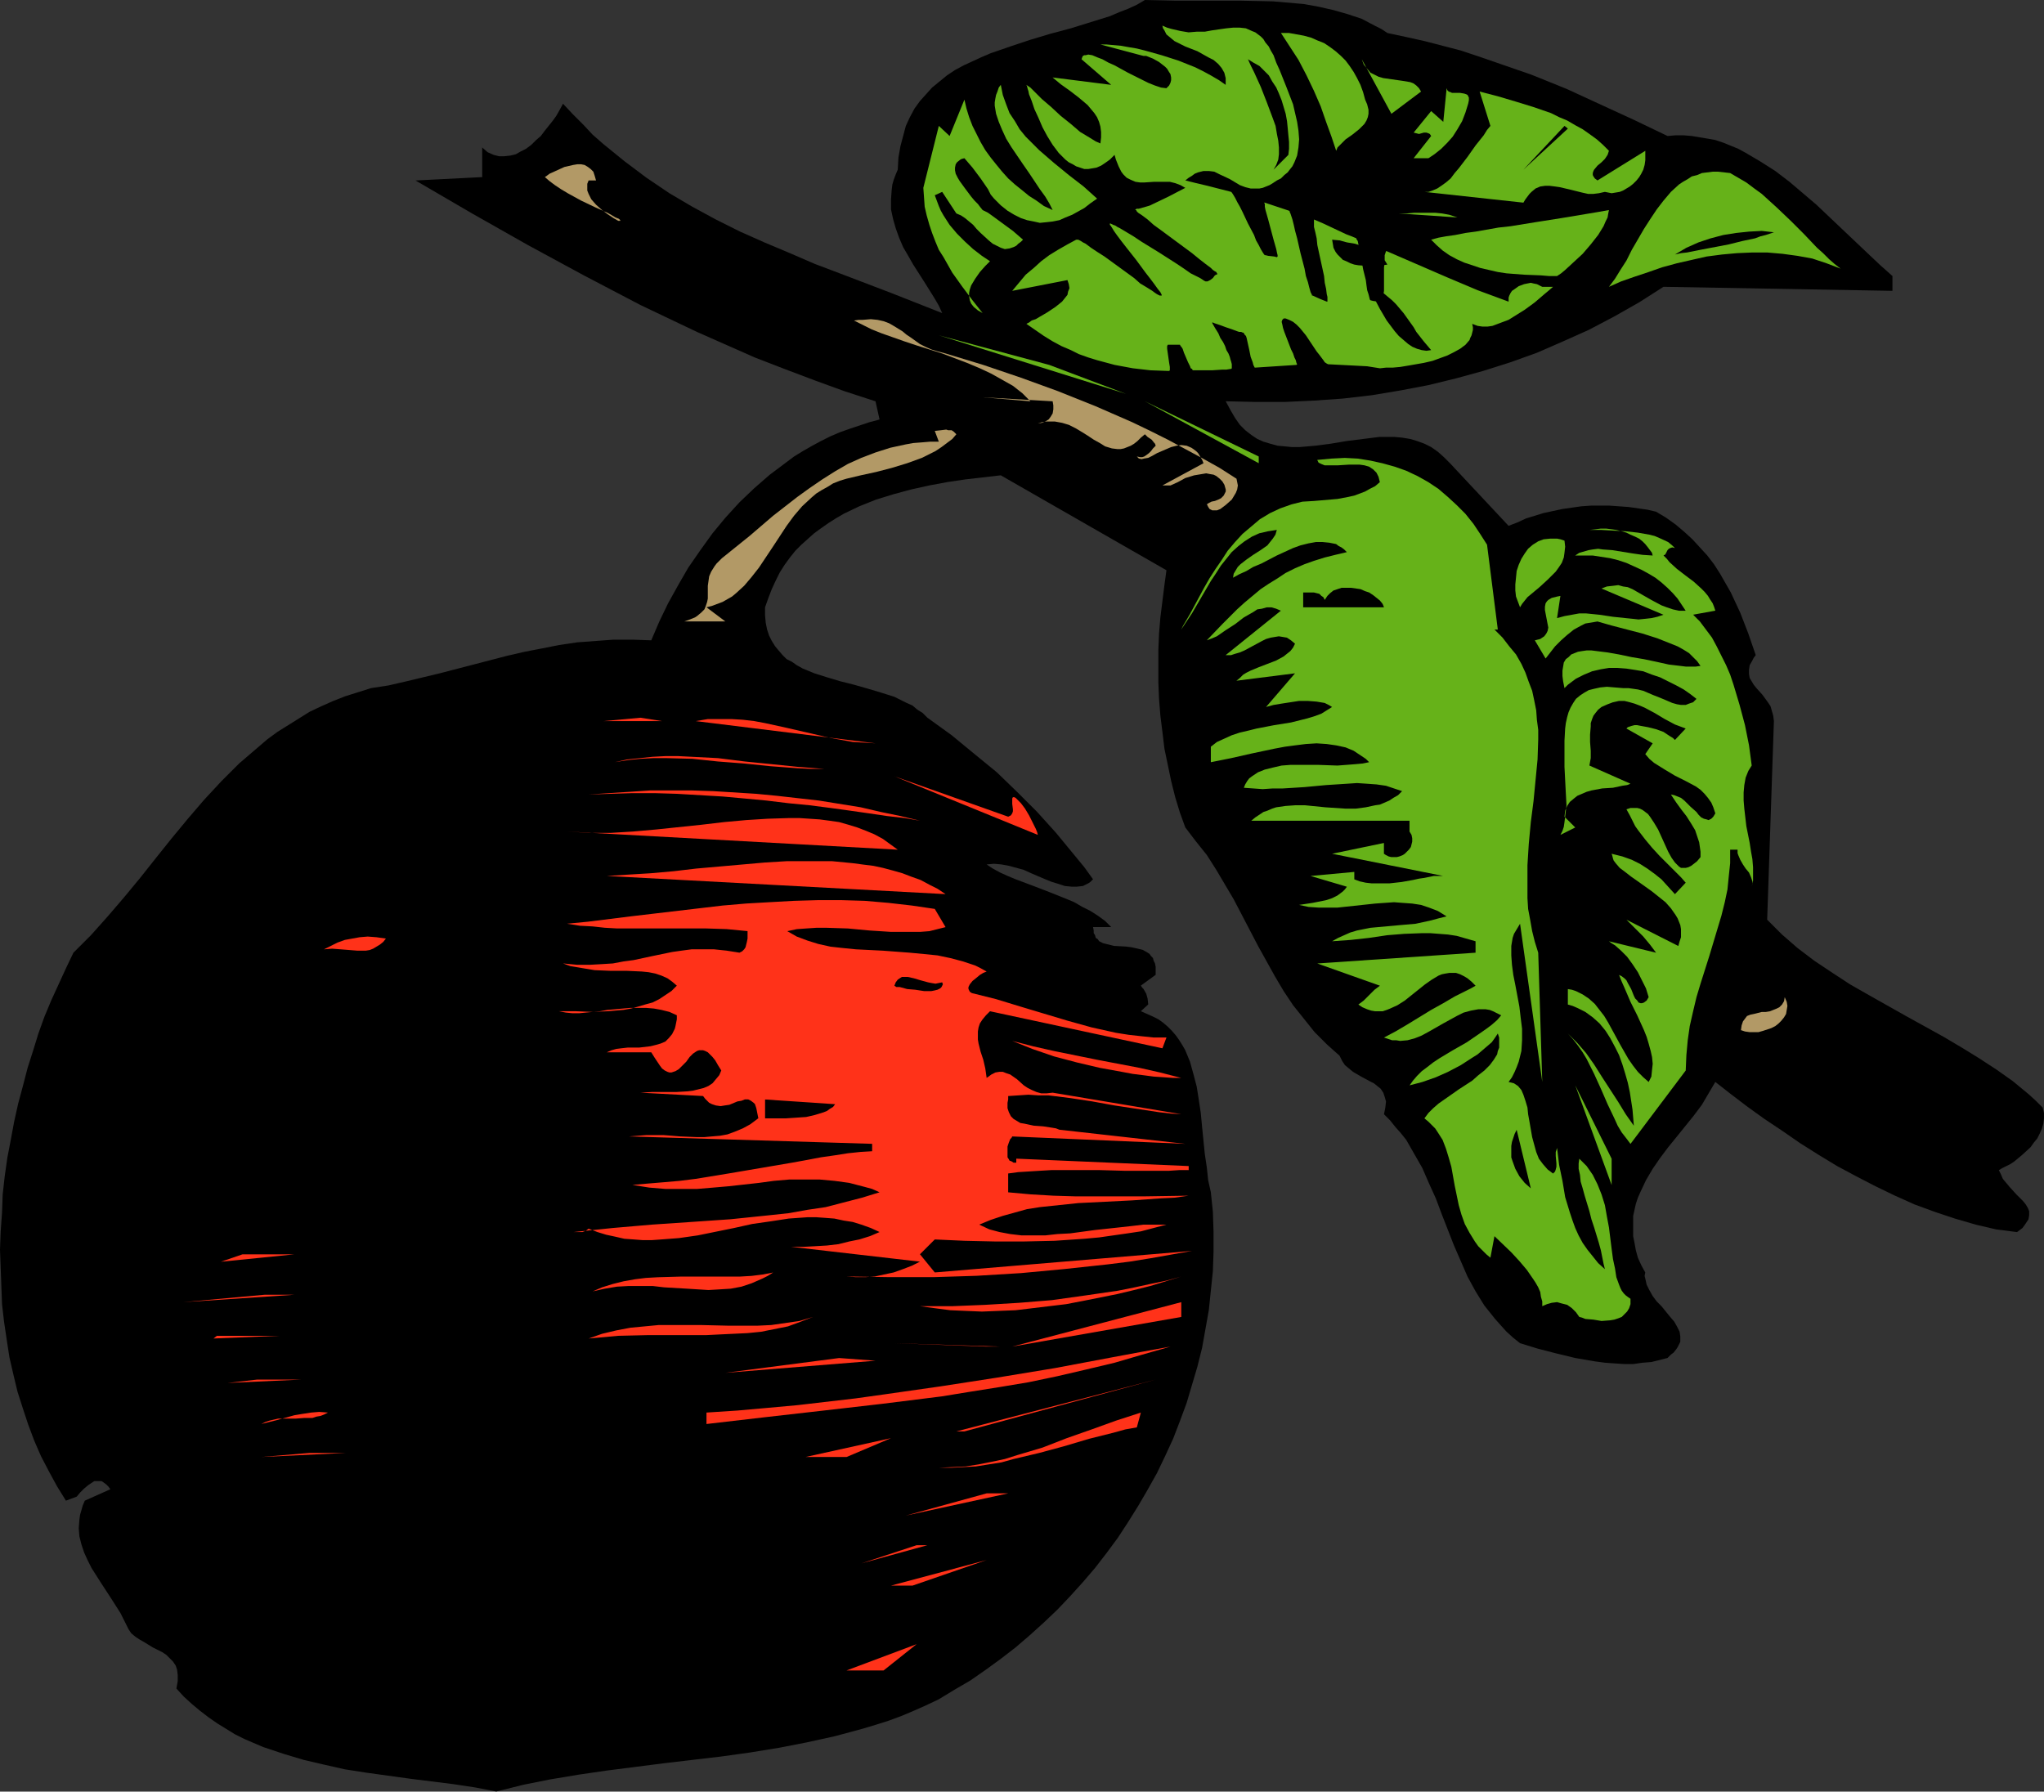 <?xml version="1.0" encoding="UTF-8" standalone="no"?>
<svg
   version="1.0"
   width="129.766mm"
   height="113.755mm"
   id="svg67"
   sodipodi:docname="Apple.wmf"
   xmlns:inkscape="http://www.inkscape.org/namespaces/inkscape"
   xmlns:sodipodi="http://sodipodi.sourceforge.net/DTD/sodipodi-0.dtd"
   xmlns="http://www.w3.org/2000/svg"
   xmlns:svg="http://www.w3.org/2000/svg">
  <rect width="100%" height="100%" fill="#333333" stroke="none"/>
  <sodipodi:namedview
     id="namedview67"
     pagecolor="#ffffff"
     bordercolor="#000000"
     borderopacity="0.25"
     inkscape:showpageshadow="2"
     inkscape:pageopacity="0.0"
     inkscape:pagecheckerboard="0"
     inkscape:deskcolor="#d1d1d1"
     inkscape:document-units="mm" />
  <defs
     id="defs1">
    <pattern
       id="WMFhbasepattern"
       patternUnits="userSpaceOnUse"
       width="6"
       height="6"
       x="0"
       y="0" />
  </defs>
  <path
     style="fill:#000000;fill-opacity:1;fill-rule:evenodd;stroke:none"
     d="m 332.896,7.917 4.525,0.969 4.363,0.969 4.363,1.131 4.363,1.131 4.363,1.454 4.202,1.454 4.202,1.454 4.202,1.454 8.403,3.393 8.08,3.716 8.08,3.716 8.08,3.878 1.939,-0.162 h 1.939 l 1.939,0.162 1.939,0.323 1.939,0.323 1.778,0.323 1.939,0.646 3.555,1.454 1.778,0.969 3.555,2.1 3.555,2.262 3.394,2.585 3.232,2.747 3.232,2.747 6.302,5.978 3.07,2.908 3.07,2.908 2.909,2.747 2.909,2.585 v 3.555 l -54.944,-0.969 -5.818,3.716 -5.979,3.393 -6.141,3.231 -6.141,2.747 -6.302,2.747 -6.302,2.262 -6.626,2.1 -6.464,1.777 -6.626,1.616 -6.787,1.293 -6.787,1.131 -6.949,0.808 -6.949,0.485 -6.949,0.323 h -7.11 l -7.11,-0.162 1.131,2.1 1.131,1.939 1.131,1.616 1.293,1.293 1.454,1.131 1.454,0.969 1.454,0.646 1.616,0.485 1.778,0.485 1.778,0.162 1.616,0.162 h 1.939 l 3.717,-0.323 3.717,-0.485 3.878,-0.646 3.878,-0.485 3.878,-0.485 h 3.717 l 1.778,0.162 1.939,0.323 1.616,0.485 1.778,0.646 1.616,0.808 1.616,1.131 1.454,1.293 1.454,1.454 14.059,15.026 2.101,-0.808 2.101,-0.969 2.101,-0.646 2.101,-0.646 2.262,-0.485 2.262,-0.485 2.262,-0.323 2.262,-0.323 2.262,-0.162 h 2.262 2.262 l 2.262,0.162 2.262,0.162 2.262,0.323 2.262,0.323 2.101,0.485 2.424,1.454 2.262,1.616 2.101,1.777 1.939,1.777 1.778,1.939 1.778,1.939 1.616,2.1 1.454,2.262 1.293,2.262 1.293,2.262 1.131,2.424 1.131,2.424 1.939,5.009 1.778,5.17 -0.485,0.646 -0.323,0.646 -0.646,1.131 -0.162,1.131 v 0.969 l 0.162,0.969 0.485,0.808 0.485,0.808 0.646,0.808 1.454,1.616 1.293,1.777 0.646,0.969 0.323,1.131 0.323,1.131 0.162,1.293 -1.616,47.663 1.778,1.777 1.778,1.777 3.717,3.231 4.04,3.07 4.363,2.908 4.202,2.747 4.525,2.585 8.888,5.009 9.05,5.009 4.363,2.585 4.202,2.585 4.202,2.747 3.878,2.747 3.717,3.07 1.778,1.616 1.616,1.616 0.323,1.293 v 1.293 l -0.162,1.293 -0.323,1.131 -0.485,1.131 -0.646,1.293 -0.808,0.969 -0.808,1.131 -1.939,1.777 -1.939,1.616 -0.97,0.646 -0.97,0.485 -0.97,0.485 -0.808,0.485 0.485,0.969 0.485,1.131 0.808,0.969 0.808,0.969 1.616,1.777 1.616,1.616 0.646,0.808 0.485,0.808 0.323,0.808 v 0.969 l -0.162,0.969 -0.646,0.969 -0.323,0.485 -0.485,0.646 -0.646,0.485 -0.646,0.485 -5.01,-0.646 -4.848,-1.131 -5.01,-1.454 -4.848,-1.616 -4.848,-1.777 -4.686,-2.1 -4.686,-2.262 -4.686,-2.424 -4.525,-2.424 -4.525,-2.747 -4.363,-2.747 -4.202,-2.908 -4.363,-2.908 -4.04,-2.908 -4.04,-3.07 -3.717,-2.908 -1.616,2.747 -1.616,2.747 -1.939,2.585 -4.04,5.009 -2.101,2.585 -1.939,2.585 -1.778,2.585 -1.616,2.747 -1.293,2.747 -0.646,1.454 -0.485,1.454 -0.323,1.454 -0.323,1.454 v 1.616 1.616 1.616 l 0.323,1.616 0.323,1.777 0.485,1.777 0.808,1.777 0.97,1.777 -0.162,0.808 0.162,0.646 0.323,1.454 0.646,1.293 0.808,1.454 0.97,1.293 1.131,1.131 2.101,2.585 0.97,1.131 0.646,1.131 0.646,1.293 0.162,1.131 v 0.646 0.646 l -0.323,0.646 -0.323,0.646 -0.323,0.485 -0.646,0.808 -0.646,0.485 -0.808,0.808 -1.939,0.485 -1.939,0.485 -2.101,0.162 -2.262,0.323 h -2.101 l -2.424,-0.162 -2.262,-0.162 -2.424,-0.323 -4.686,-0.808 -4.686,-1.131 -4.363,-1.131 -2.101,-0.646 -2.101,-0.646 -1.616,-1.293 -1.616,-1.454 -1.454,-1.616 -1.293,-1.454 -1.293,-1.616 -1.293,-1.616 -2.101,-3.393 -1.939,-3.555 -1.616,-3.716 -1.616,-3.716 -1.454,-3.716 -1.454,-3.716 -1.454,-3.878 -1.616,-3.555 -1.616,-3.716 -1.939,-3.393 -1.939,-3.393 -1.293,-1.616 -1.293,-1.454 -1.293,-1.616 -1.454,-1.454 0.162,-0.808 0.162,-0.808 0.162,-1.454 -0.323,-1.131 -0.323,-0.969 -0.646,-0.969 -0.808,-0.646 -0.808,-0.646 -0.97,-0.485 -2.101,-1.131 -1.939,-1.131 -0.97,-0.808 -0.97,-0.808 -0.646,-0.969 -0.646,-1.293 -1.454,-1.293 -1.616,-1.454 -2.909,-2.908 -2.586,-3.231 -2.586,-3.231 -2.262,-3.393 -2.101,-3.555 -4.04,-7.271 -3.878,-7.432 -1.939,-3.716 -2.101,-3.555 -2.101,-3.555 -2.262,-3.555 -2.586,-3.231 -2.586,-3.393 -1.293,-3.555 -1.131,-3.716 -0.97,-3.878 -0.808,-3.878 -0.808,-3.878 -0.485,-4.039 -0.485,-3.878 -0.323,-4.039 -0.162,-3.878 v -4.039 -3.878 l 0.162,-3.878 0.323,-3.878 0.485,-3.878 0.485,-3.878 0.485,-3.555 -39.754,-22.782 -4.202,0.485 -4.202,0.485 -4.363,0.646 -4.363,0.808 -4.363,0.969 -4.202,1.131 -4.202,1.293 -4.04,1.616 -3.717,1.777 -1.939,1.131 -1.778,1.131 -1.616,1.131 -1.778,1.293 -1.454,1.293 -1.616,1.454 -1.454,1.454 -1.293,1.616 -1.293,1.777 -1.131,1.777 -0.97,1.939 -0.97,2.1 -0.808,2.1 -0.808,2.262 v 1.939 l 0.162,1.777 0.323,1.616 0.485,1.454 0.646,1.293 0.808,1.293 0.808,0.969 0.97,1.131 0.97,0.969 1.293,0.646 1.131,0.808 1.454,0.808 2.747,1.131 3.07,0.969 3.232,0.969 3.232,0.808 3.394,0.969 3.232,0.969 3.07,0.969 2.909,1.454 1.454,0.646 1.131,0.969 1.293,0.808 1.131,1.131 5.818,4.201 5.494,4.524 5.333,4.362 4.848,4.686 4.848,4.847 4.525,5.009 2.262,2.747 2.262,2.747 2.262,2.747 2.101,2.908 -0.646,0.646 -0.485,0.323 -0.646,0.323 -0.646,0.323 -1.454,0.162 h -1.293 l -1.616,-0.162 -1.454,-0.485 -1.616,-0.485 -1.616,-0.646 -3.394,-1.454 -1.778,-0.808 -1.778,-0.485 -1.778,-0.485 -1.778,-0.323 -1.778,-0.162 -1.778,0.162 1.454,0.969 1.778,0.969 1.778,0.808 1.939,0.808 3.878,1.454 2.101,0.808 2.101,0.808 4.04,1.616 1.939,0.808 1.939,1.131 1.939,0.969 1.778,1.131 1.778,1.293 1.454,1.454 h -4.363 l 0.162,0.808 v 0.646 l 0.323,0.485 0.162,0.646 0.485,0.323 0.323,0.485 0.97,0.485 1.293,0.323 1.293,0.323 2.909,0.162 1.293,0.162 1.454,0.323 1.293,0.323 1.131,0.646 0.485,0.323 0.323,0.485 0.485,0.485 0.162,0.646 0.323,0.646 0.162,0.808 v 0.969 0.969 l -3.555,2.585 0.323,0.485 0.323,0.323 0.646,1.131 0.323,1.131 0.162,1.454 -1.778,1.616 1.454,0.646 1.454,0.646 1.293,0.646 1.131,0.808 1.131,0.969 0.97,0.969 0.97,1.131 0.808,1.131 0.808,1.293 0.646,1.131 1.131,2.747 0.808,2.908 0.808,3.07 0.485,3.07 0.485,3.231 0.323,3.393 0.323,3.231 0.323,3.231 0.485,3.231 0.323,3.07 0.646,2.908 0.485,4.686 0.162,4.847 v 4.686 l -0.162,4.686 -0.485,4.686 -0.485,4.686 -0.808,4.524 -0.808,4.524 -1.131,4.524 -1.293,4.362 -1.293,4.362 -1.616,4.362 -1.616,4.201 -1.939,4.201 -1.939,4.039 -2.262,4.039 -2.262,3.878 -2.424,3.878 -2.424,3.716 -2.747,3.716 -2.747,3.555 -2.909,3.393 -3.07,3.393 -3.07,3.231 -3.232,3.07 -3.394,3.07 -3.394,2.908 -3.555,2.747 -3.555,2.585 -3.717,2.585 -3.878,2.262 -3.717,2.262 -3.07,1.454 -2.909,1.293 -3.07,1.293 -3.07,1.131 -3.07,0.969 -3.232,0.969 -6.626,1.777 -6.626,1.454 -6.626,1.293 -6.949,1.131 -6.949,0.969 -13.736,1.616 -13.898,1.777 -6.626,0.969 -6.787,1.131 -6.464,1.293 -6.464,1.616 -5.01,-0.969 -5.333,-0.808 -10.342,-1.293 -10.504,-1.454 -5.171,-0.808 -5.01,-1.131 -4.848,-1.131 -4.848,-1.454 -4.848,-1.616 -2.262,-0.969 -2.262,-0.969 -2.262,-1.131 -2.101,-1.293 -2.101,-1.293 -2.101,-1.454 -2.101,-1.616 -1.939,-1.616 -1.939,-1.777 -1.778,-1.939 0.323,-1.777 v -1.454 l -0.162,-1.293 -0.323,-0.969 -0.646,-0.969 -0.808,-0.808 -0.808,-0.808 -0.97,-0.646 -2.262,-1.131 -2.101,-1.293 -1.131,-0.646 -0.97,-0.646 -0.97,-0.808 -0.646,-0.969 -0.97,-1.939 -0.97,-1.939 -2.262,-3.555 -2.424,-3.716 -2.262,-3.555 -0.97,-1.939 -0.808,-1.777 -0.646,-1.939 -0.485,-1.939 -0.162,-1.939 0.162,-2.1 0.162,-1.131 0.323,-1.131 0.323,-1.131 0.485,-1.131 6.141,-2.747 -0.485,-0.646 -0.485,-0.485 -0.646,-0.485 -0.485,-0.323 h -0.646 -0.485 -0.646 l -0.485,0.323 -0.97,0.646 -0.97,0.808 -0.97,0.969 -0.808,0.969 -2.586,0.969 -2.101,-3.393 -1.939,-3.555 -1.939,-3.716 -1.616,-3.716 -1.454,-3.878 L 5.494,338.007 4.202,333.967 3.232,329.928 2.262,325.727 1.616,321.526 0.97,317.164 0.485,312.963 0.323,308.601 0.162,304.238 0,299.876 l 0.162,-4.362 0.323,-4.524 0.162,-4.362 0.485,-4.362 0.646,-4.524 0.808,-4.201 0.808,-4.362 0.97,-4.362 1.131,-4.201 1.131,-4.362 1.293,-4.039 1.293,-4.201 1.454,-4.039 1.616,-3.878 1.778,-3.878 1.778,-3.878 1.778,-3.716 4.202,-4.201 4.04,-4.524 3.878,-4.524 3.878,-4.686 3.717,-4.686 3.878,-4.847 3.878,-4.686 3.878,-4.524 4.202,-4.524 4.202,-4.201 2.262,-1.939 2.262,-1.939 2.262,-1.939 2.424,-1.777 2.586,-1.616 2.586,-1.616 2.586,-1.616 2.747,-1.293 2.909,-1.293 2.909,-1.131 3.07,-0.969 3.07,-0.969 4.202,-0.646 4.202,-0.969 8.08,-1.939 8.08,-2.1 8.08,-2.1 4.202,-0.969 4.202,-0.808 4.04,-0.808 4.363,-0.646 4.363,-0.323 4.363,-0.323 h 4.525 l 4.525,0.162 1.939,-4.524 2.101,-4.362 2.424,-4.362 2.424,-4.201 2.909,-4.201 2.909,-4.039 3.07,-3.716 3.394,-3.716 3.555,-3.393 3.717,-3.231 3.878,-2.908 1.939,-1.454 2.101,-1.293 2.262,-1.293 2.101,-1.131 2.262,-1.131 2.262,-0.969 2.262,-0.808 2.424,-0.808 2.424,-0.808 2.424,-0.646 -0.97,-4.362 -7.434,-2.424 -7.11,-2.585 -7.272,-2.747 -7.11,-2.747 -6.949,-3.07 -6.949,-3.07 -6.787,-3.231 -6.787,-3.231 -6.787,-3.555 -6.787,-3.555 -13.413,-7.271 -13.413,-7.594 -13.574,-7.917 15.998,-0.808 v -7.109 l 1.293,1.131 1.454,0.646 1.293,0.323 h 1.293 l 1.454,-0.162 1.293,-0.323 1.131,-0.646 1.293,-0.646 1.293,-0.969 1.131,-1.131 1.131,-0.969 0.97,-1.293 1.939,-2.424 0.808,-1.131 0.646,-1.131 0.97,-1.777 2.262,2.424 2.586,2.585 2.262,2.424 2.586,2.262 2.586,2.1 2.586,2.1 2.586,1.939 2.586,1.939 5.494,3.716 5.494,3.231 5.656,3.07 5.818,2.908 5.818,2.585 6.141,2.585 5.979,2.585 5.979,2.262 12.282,4.686 12.282,4.847 -0.808,-1.777 -1.131,-1.939 -2.424,-3.878 -2.586,-4.039 -1.293,-2.262 -1.131,-1.939 -0.97,-2.262 -0.808,-2.262 -0.646,-2.262 -0.485,-2.262 v -2.424 l 0.162,-2.262 0.162,-1.293 0.323,-1.131 0.485,-1.293 0.485,-1.131 0.162,-2.908 0.485,-2.747 0.646,-2.424 0.646,-2.424 0.97,-2.1 1.131,-2.1 1.293,-1.777 1.454,-1.616 1.454,-1.616 1.778,-1.454 1.778,-1.454 1.939,-1.293 2.101,-1.131 2.101,-0.969 2.101,-0.969 2.262,-0.969 4.686,-1.616 4.848,-1.616 4.848,-1.454 4.848,-1.293 4.686,-1.454 4.686,-1.454 2.262,-0.969 2.101,-0.808 2.101,-0.969 L 274.72,0 l 7.595,0.162 h 7.757 7.757 l 7.595,0.162 3.717,0.323 3.717,0.323 3.555,0.646 3.555,0.808 3.394,0.969 3.394,1.131 3.07,1.616 1.616,0.808 z"
     id="path1" />
  <path
     style="fill:#66b219;fill-opacity:1;fill-rule:evenodd;stroke:none"
     d="m 305.585,13.249 0.646,1.777 0.808,1.777 1.616,4.039 1.616,4.201 0.485,2.1 0.485,2.1 0.323,2.1 0.162,2.1 -0.162,1.939 -0.323,1.939 -0.323,0.808 -0.323,0.808 -0.485,0.969 -0.646,0.808 -0.485,0.646 -0.808,0.646 -0.808,0.808 -0.97,0.485 -0.97,0.646 -0.808,0.485 -1.616,0.646 -0.808,0.162 h -0.646 -1.454 l -1.293,-0.323 -1.293,-0.485 -2.424,-1.454 -2.424,-1.131 -1.293,-0.646 -1.293,-0.162 h -1.293 l -0.646,0.162 -0.646,0.162 -0.808,0.323 -0.646,0.485 -0.808,0.485 -0.808,0.646 2.586,0.646 2.747,0.646 5.656,1.454 v 0 l 0.162,0.162 0.323,0.485 0.485,0.808 0.485,0.969 0.646,1.131 0.646,1.293 1.293,2.747 1.454,2.747 0.485,1.293 0.646,1.131 0.485,0.969 0.485,0.808 0.323,0.485 0.162,0.162 h 0.162 l 0.646,0.162 1.454,0.162 0.646,0.162 v 0 l 0.162,-0.162 v -0.323 l -0.162,-0.646 -0.162,-0.808 -0.323,-1.131 -0.323,-1.131 -0.646,-2.424 -0.646,-2.424 -0.323,-1.131 -0.323,-1.131 -0.162,-0.808 v -0.646 l -0.162,-0.323 h 0.162 v 0 l 2.909,0.969 2.909,0.969 0.162,0.162 v 0.162 l 0.162,0.323 0.162,0.485 0.323,0.969 0.323,1.293 0.323,1.454 0.485,1.777 0.808,3.555 0.97,3.716 0.323,1.777 0.485,1.454 0.323,1.293 0.323,1.131 0.162,0.323 0.162,0.323 v 0.162 h 0.162 l 1.778,0.808 1.616,0.646 h 0.162 V 72.222 71.899 71.576 71.253 l -0.162,-0.646 -0.162,-1.293 -0.323,-1.454 -0.162,-1.616 -1.616,-7.432 -0.162,-1.616 -0.323,-1.454 -0.323,-1.293 v -0.646 -0.323 -0.808 0 l 1.131,0.485 1.131,0.485 2.747,1.293 2.747,1.293 1.293,0.485 1.131,0.485 v 0.162 l 0.323,0.485 0.162,0.808 0.162,0.808 0.323,1.293 0.162,1.131 0.485,2.747 0.646,2.585 0.162,1.293 0.162,1.131 0.323,0.969 0.162,0.646 0.162,0.646 0.162,0.162 0.646,0.162 1.293,0.162 0.808,0.323 0.162,-0.162 v -0.323 l 0.162,-0.646 v -0.808 l 0.162,-0.969 v -0.969 -2.424 -2.262 l 0.162,-1.131 v -0.969 -0.808 l 0.162,-0.485 0.162,-0.485 h 0.162 l 14.544,6.301 7.272,3.07 7.434,2.747 v -0.485 -0.485 l 0.162,-0.485 0.323,-0.646 0.323,-0.485 0.485,-0.323 1.131,-0.808 1.293,-0.485 0.808,-0.162 0.808,-0.162 0.646,0.162 0.808,0.162 0.646,0.323 0.646,0.323 h 2.586 l -1.131,0.969 -0.97,0.808 -2.262,1.939 -2.424,1.777 -2.586,1.616 -1.293,0.808 -1.293,0.485 -1.293,0.485 -1.293,0.485 -1.131,0.162 h -1.293 l -1.131,-0.162 -1.293,-0.485 0.162,0.808 v 0.646 l -0.162,0.646 -0.162,0.646 -0.323,0.646 -0.162,0.485 -0.97,1.131 -1.293,0.969 -1.454,0.808 -1.616,0.808 -1.778,0.646 -1.778,0.646 -2.101,0.485 -3.717,0.646 -1.939,0.323 -1.778,0.162 h -1.616 l -1.454,0.162 -3.07,-0.485 -3.07,-0.162 -6.302,-0.323 -0.323,-0.162 -0.485,-0.323 -0.323,-0.485 -0.485,-0.646 -0.485,-0.646 -0.646,-0.808 -1.293,-1.939 -1.293,-1.939 -1.454,-1.777 -0.808,-0.808 -0.808,-0.646 -0.97,-0.485 -0.808,-0.323 h -0.323 -0.162 l -0.323,0.323 -0.162,0.485 0.162,0.646 0.162,0.808 0.323,0.969 0.808,2.1 0.808,2.1 0.485,0.969 0.323,0.969 0.323,0.646 0.162,0.646 0.162,0.323 -0.162,0.162 -9.858,0.646 h -0.162 l -0.162,-0.323 -0.162,-0.323 -0.162,-0.646 -0.485,-1.293 -0.323,-1.616 -0.323,-1.454 -0.323,-1.454 -0.162,-0.485 -0.323,-0.323 -0.162,-0.323 -0.162,-0.162 h -0.162 l -0.323,-0.162 h -0.485 l -0.485,-0.162 -1.293,-0.485 -1.454,-0.485 -1.293,-0.485 -0.97,-0.323 -0.485,-0.162 -0.323,-0.162 h -0.162 v 0.162 l 0.646,1.131 0.808,1.293 0.485,1.131 0.646,0.969 0.485,0.969 0.323,0.969 0.485,0.808 0.323,0.808 0.162,0.646 0.162,0.485 0.162,0.646 v 0.323 0.323 0.323 l -0.162,0.162 h -0.162 l -0.97,0.162 h -0.97 l -2.424,0.162 h -2.586 -0.97 -0.97 -0.162 l -0.162,-0.323 -0.323,-0.162 -0.162,-0.485 -0.485,-0.969 -0.485,-1.131 -0.485,-1.131 -0.323,-0.969 -0.323,-0.485 -0.162,-0.162 -0.162,-0.323 h -0.162 -2.747 v 0 l -0.162,0.323 v 0.646 l 0.162,1.131 0.162,1.131 0.162,1.131 0.162,0.969 v 0.323 0.485 l -0.162,0.162 h -0.162 l -4.363,-0.162 -4.202,-0.485 -4.363,-0.808 -4.202,-1.131 -2.101,-0.646 -2.262,-0.808 -1.939,-0.969 -2.262,-0.969 -2.101,-1.131 -2.101,-1.293 -2.101,-1.454 -2.101,-1.454 0.646,-0.323 0.646,-0.485 0.97,-0.323 0.808,-0.485 1.939,-1.131 1.939,-1.293 0.808,-0.646 0.808,-0.646 0.646,-0.808 0.646,-0.808 0.162,-0.808 0.323,-0.808 -0.162,-0.969 -0.323,-0.969 -13.251,2.585 1.616,-1.939 1.616,-1.939 1.939,-1.616 1.778,-1.616 1.939,-1.454 2.101,-1.293 2.262,-1.293 2.101,-1.131 h 0.162 0.323 l 0.323,0.162 0.323,0.162 0.485,0.323 0.646,0.323 1.293,0.969 1.454,0.969 1.778,1.131 7.11,5.17 1.454,1.293 1.616,0.969 1.293,0.808 0.646,0.485 0.485,0.323 0.323,0.162 0.323,0.162 h 0.323 0.162 v -0.162 l -0.162,-0.323 -0.162,-0.323 -0.646,-0.808 -0.808,-1.131 -0.97,-1.293 -1.131,-1.454 -2.262,-3.07 -2.424,-3.07 -1.131,-1.454 -0.97,-1.293 -0.808,-1.131 -0.485,-0.808 -0.323,-0.485 -0.162,-0.162 v -0.323 h 0.162 l 0.323,0.162 0.323,0.162 0.485,0.162 0.485,0.323 0.646,0.323 1.616,0.969 1.616,0.969 1.939,1.293 4.202,2.585 4.04,2.585 1.939,1.293 1.616,1.131 1.616,0.808 0.646,0.323 0.485,0.323 0.485,0.323 0.323,0.162 h 0.323 0.162 l 0.646,-0.323 0.646,-0.485 0.485,-0.646 0.646,-0.323 v 0 l -0.162,-0.162 -0.162,-0.323 -0.323,-0.162 -0.485,-0.323 -0.485,-0.485 -1.293,-0.969 -1.454,-1.131 -1.778,-1.454 -3.717,-2.747 -3.717,-2.747 -1.778,-1.293 -1.454,-1.293 -1.293,-0.969 -0.485,-0.323 -0.485,-0.323 -0.323,-0.323 -0.162,-0.323 h -0.162 V 50.249 l 0.323,-0.162 h 0.485 l 1.131,-0.323 1.131,-0.323 0.485,-0.162 0.323,-0.162 4.04,-1.939 4.04,-2.1 -1.131,-0.646 -1.293,-0.485 -1.293,-0.323 h -1.131 -2.586 l -2.424,0.162 h -0.97 l -1.131,-0.162 -1.131,-0.485 -0.97,-0.485 -0.808,-0.808 -0.485,-0.646 -0.323,-0.646 -0.323,-0.646 -0.323,-0.808 -0.323,-0.808 -0.323,-1.131 -1.131,1.131 -1.131,0.808 -0.97,0.646 -1.131,0.485 -0.97,0.162 -0.97,0.162 h -0.97 l -0.97,-0.323 -0.97,-0.323 -0.808,-0.485 -0.97,-0.485 -0.808,-0.646 -0.808,-0.808 -0.808,-0.808 -1.454,-1.939 -1.293,-2.1 -1.131,-2.1 -0.97,-2.262 -0.97,-2.1 -0.646,-1.939 -0.646,-1.616 -0.162,-0.808 -0.162,-0.485 -0.162,-0.646 -0.162,-0.323 0.97,0.646 0.808,0.808 1.939,1.939 2.262,1.939 2.262,2.1 2.424,1.939 2.262,1.939 2.424,1.454 1.293,0.808 1.131,0.485 0.162,-1.454 v -1.293 l -0.162,-1.293 -0.323,-1.131 -0.485,-1.131 -0.646,-0.969 -0.808,-0.969 -0.808,-0.969 -2.101,-1.777 -2.101,-1.616 -2.262,-1.616 -1.939,-1.616 14.059,1.777 -7.11,-6.14 0.162,-0.485 0.162,-0.323 0.323,-0.162 h 0.323 l 0.646,-0.162 0.97,0.162 1.131,0.485 1.293,0.485 1.454,0.808 1.454,0.646 3.232,1.777 3.232,1.616 1.616,0.808 1.616,0.646 1.454,0.485 1.293,0.162 0.646,-0.646 0.323,-0.646 0.162,-0.646 v -0.646 l -0.162,-0.808 -0.323,-0.485 -0.485,-0.808 -0.485,-0.485 -1.454,-1.131 -1.454,-0.808 -1.616,-0.646 h -0.646 l -0.646,-0.162 -9.696,-2.585 h 1.454 l 1.778,0.162 1.778,0.162 1.778,0.323 1.939,0.323 1.939,0.485 4.04,1.131 4.04,1.293 4.04,1.616 1.939,0.969 1.778,0.969 1.939,1.131 1.616,1.131 v -1.616 l -0.162,-0.646 -0.162,-0.646 -0.646,-1.131 -0.808,-0.969 -1.131,-0.969 -1.293,-0.646 -2.586,-1.454 -2.909,-1.131 -1.293,-0.646 -1.293,-0.646 -0.97,-0.808 -0.97,-0.808 -0.485,-0.969 -0.323,-0.485 -0.162,-0.646 1.131,0.485 1.131,0.323 2.101,0.485 1.939,0.323 1.939,-0.162 h 1.939 l 1.778,-0.323 3.394,-0.485 1.616,-0.162 h 1.616 l 1.454,0.162 1.454,0.646 0.808,0.323 0.646,0.485 0.646,0.485 0.646,0.646 0.485,0.808 0.808,0.969 0.485,0.969 z"
     id="path2" />
  <path
     style="fill:#66b219;fill-opacity:1;fill-rule:evenodd;stroke:none"
     d="m 327.563,23.913 0.485,1.131 0.323,1.293 v 0.969 l -0.162,0.808 -0.323,0.808 -0.485,0.808 -0.646,0.646 -0.646,0.646 -1.616,1.293 -1.616,1.131 -0.646,0.646 -0.646,0.646 -0.646,0.646 -0.323,0.808 -1.131,-3.393 -1.293,-3.555 -1.293,-3.716 -1.616,-3.716 -1.778,-3.716 -1.939,-3.716 -2.101,-3.231 -2.101,-3.231 h 1.939 l 1.778,0.323 1.778,0.323 1.778,0.485 1.454,0.646 1.616,0.646 1.454,0.969 1.293,0.969 1.293,1.131 1.131,1.131 0.97,1.293 0.97,1.454 0.808,1.454 0.808,1.616 0.646,1.777 z"
     id="path3" />
  <path
     style="fill:#000000;fill-opacity:1;fill-rule:evenodd;stroke:none"
     d="m 309.14,37.161 -3.555,3.555 0.646,-1.131 0.485,-1.293 0.162,-1.293 v -1.616 l -0.162,-1.616 -0.323,-1.616 -0.323,-1.939 -0.646,-1.777 -1.454,-3.878 -1.454,-3.716 -1.616,-3.555 -0.808,-1.616 -0.646,-1.454 1.293,0.808 1.454,0.808 1.131,1.131 1.131,1.131 0.808,1.454 0.97,1.454 0.646,1.454 0.646,1.616 0.485,1.616 0.485,1.616 0.323,1.777 0.162,1.616 0.162,1.777 0.162,1.616 v 1.616 z"
     id="path4" />
  <path
     style="fill:#66b219;fill-opacity:1;fill-rule:evenodd;stroke:none"
     d="m 340.976,21.974 -7.11,5.332 -7.11,-13.087 0.485,1.293 0.808,0.969 0.808,0.969 0.97,0.485 0.97,0.485 1.131,0.323 2.262,0.323 2.262,0.323 0.97,0.162 0.97,0.162 0.808,0.323 0.646,0.485 0.646,0.646 z"
     id="path5" />
  <path
     style="fill:#66b219;fill-opacity:1;fill-rule:evenodd;stroke:none"
     d="m 263.246,47.663 -1.616,1.131 -1.454,1.131 -1.454,0.808 -1.454,0.808 -1.616,0.646 -1.454,0.646 -1.616,0.323 -1.454,0.162 -1.616,0.162 -1.454,-0.323 -1.616,-0.323 -1.454,-0.485 -1.616,-0.808 -1.616,-0.969 -1.616,-1.293 -1.616,-1.616 -0.808,-0.969 -0.646,-1.293 -1.778,-2.585 -1.939,-2.585 -0.97,-1.131 -0.97,-1.131 -0.646,0.162 -0.323,0.162 -0.808,0.646 -0.323,0.485 -0.162,0.808 v 0.646 l 0.162,0.808 0.485,0.969 0.485,0.808 1.293,1.777 1.454,1.939 0.808,0.969 0.808,0.808 0.485,0.646 0.646,0.808 1.293,0.646 1.131,0.808 2.424,1.777 2.424,1.777 2.424,2.1 -0.485,0.485 -0.646,0.485 -0.485,0.485 -0.646,0.323 -0.97,0.323 -1.131,0.162 -0.97,-0.323 -0.97,-0.485 -0.97,-0.485 -0.97,-0.808 -1.939,-1.777 -0.97,-0.969 -0.808,-0.969 -0.97,-0.808 -0.97,-0.808 -0.97,-0.646 -1.131,-0.485 -3.394,-5.17 -1.778,0.808 0.485,1.293 0.485,1.293 0.485,1.131 0.646,1.131 1.454,2.262 1.778,2.1 1.939,1.939 1.939,1.777 2.101,1.616 1.939,1.293 -1.131,1.131 -1.293,1.454 -1.131,1.616 -0.485,0.808 -0.485,0.808 -0.323,0.969 -0.162,0.808 v 0.808 l 0.162,0.969 0.323,0.808 0.646,0.808 0.97,0.808 1.131,0.646 -2.424,-3.07 -2.424,-3.231 -2.424,-3.393 -2.101,-3.716 -1.131,-1.777 -0.808,-1.939 -0.808,-2.1 -0.646,-1.939 -0.646,-2.262 -0.485,-2.1 -0.162,-2.262 -0.162,-2.262 3.717,-14.865 2.586,2.424 3.555,-8.725 0.485,2.1 0.646,2.1 0.808,2.1 0.97,1.939 0.97,1.939 1.131,1.939 1.293,1.777 1.293,1.616 1.454,1.777 1.454,1.616 1.616,1.454 1.616,1.293 1.778,1.454 1.778,1.131 1.778,1.293 2.101,0.969 -0.808,-1.616 -0.97,-1.616 -1.293,-1.777 -1.293,-1.939 -1.293,-1.939 -1.454,-2.1 -2.747,-4.039 -1.293,-2.1 -0.97,-2.1 -0.808,-1.939 -0.646,-1.939 -0.323,-1.939 v -0.808 l 0.162,-0.969 0.162,-0.808 0.323,-0.808 0.323,-0.969 0.485,-0.646 0.485,2.424 0.808,2.262 0.808,2.1 1.293,1.939 1.131,1.939 1.454,1.777 1.616,1.616 1.616,1.616 3.555,3.07 3.555,2.908 3.555,2.747 1.616,1.454 z"
     id="path6" />
  <path
     style="fill:#66b219;fill-opacity:1;fill-rule:evenodd;stroke:none"
     d="m 352.288,24.882 -0.646,2.1 -0.808,2.1 -1.131,1.939 -1.131,1.777 -1.293,1.454 -1.454,1.454 -1.616,1.293 -1.454,0.969 h -3.555 l 4.202,-5.332 -0.323,-0.485 -0.323,-0.162 -0.485,-0.162 h -0.646 l -1.131,0.323 -0.646,-0.162 -0.646,-0.162 4.202,-5.17 2.909,2.585 0.808,-8.079 0.162,0.485 0.323,0.323 0.485,0.162 0.323,0.162 h 0.97 0.97 l 0.97,0.162 0.485,0.162 0.323,0.162 0.162,0.323 0.162,0.323 v 0.646 z"
     id="path7" />
  <path
     style="fill:#66b219;fill-opacity:1;fill-rule:evenodd;stroke:none"
     d="m 386.062,36.192 -0.162,0.485 -0.162,0.485 -0.646,0.969 -0.808,0.808 -0.97,0.808 -0.808,0.969 -0.162,0.323 -0.162,0.485 v 0.485 l 0.162,0.323 0.323,0.485 0.646,0.485 11.474,-7.109 v 1.293 0.969 l -0.162,1.131 -0.323,1.131 -0.485,0.969 -0.485,0.808 -0.646,0.808 -0.808,0.808 -0.808,0.646 -0.808,0.485 -0.808,0.485 -0.808,0.323 -0.97,0.162 -0.97,0.162 -0.808,-0.162 -0.808,-0.162 -1.454,0.323 -1.293,0.162 h -1.293 l -1.454,-0.323 -2.586,-0.646 -2.747,-0.646 -1.131,-0.162 -1.293,-0.162 h -1.131 l -1.131,0.162 -1.131,0.485 -0.97,0.808 -0.485,0.485 -0.485,0.646 -0.485,0.646 -0.485,0.808 -23.755,-2.585 h 0.97 l 0.97,-0.323 1.131,-0.485 0.97,-0.646 1.131,-0.808 1.131,-0.969 0.97,-1.293 0.97,-1.131 2.101,-2.747 1.939,-2.747 1.939,-2.424 0.808,-1.293 0.808,-0.969 -2.586,-8.24 4.363,1.131 4.363,1.293 4.202,1.293 4.202,1.454 1.939,0.969 1.939,0.808 1.939,1.131 1.778,0.969 1.616,1.131 1.778,1.293 1.454,1.293 z"
     id="path8" />
  <path
     style="fill:#000000;fill-opacity:1;fill-rule:evenodd;stroke:none"
     d="m 365.539,40.716 9.858,-10.502 0.808,0.646 z"
     id="path9" />
  <path
     style="fill:#b29966;fill-opacity:1;fill-rule:evenodd;stroke:none"
     d="m 143.016,43.301 h -1.778 l -0.323,0.808 v 0.808 0.808 l 0.323,0.808 0.323,0.646 0.323,0.646 1.131,1.293 1.454,1.293 1.293,0.969 1.454,0.969 1.131,0.646 h 0.162 0.323 v -0.162 0 l -0.162,-0.162 -0.162,-0.162 -0.808,-0.323 -0.808,-0.485 -1.131,-0.646 -0.808,-0.323 -0.646,-0.323 -1.454,-0.646 -3.394,-1.616 -3.232,-1.777 -1.616,-0.969 -1.454,-0.969 -1.293,-0.969 -1.131,-0.969 0.485,-0.323 0.646,-0.485 1.778,-0.808 1.778,-0.808 2.101,-0.485 0.97,-0.162 h 0.97 l 0.808,0.162 0.808,0.485 0.646,0.485 0.646,0.646 0.323,0.969 z"
     id="path10" />
  <path
     style="fill:#66b219;fill-opacity:1;fill-rule:evenodd;stroke:none"
     d="m 441.652,64.467 -3.394,-1.293 -3.394,-1.131 -3.555,-0.646 -3.555,-0.485 -3.717,-0.323 h -3.555 l -3.717,0.162 -3.555,0.323 -3.717,0.485 -3.555,0.808 -3.555,0.808 -3.555,0.969 -3.232,1.131 -3.394,1.131 -3.232,1.131 -2.909,1.293 1.454,-1.939 1.293,-2.1 1.454,-2.262 1.293,-2.585 2.909,-5.009 1.454,-2.262 1.616,-2.424 1.616,-2.1 1.778,-2.1 1.939,-1.777 0.97,-0.646 1.131,-0.646 0.97,-0.646 1.293,-0.323 1.131,-0.485 1.293,-0.162 1.293,-0.162 h 1.293 l 1.454,0.162 1.454,0.162 1.939,1.131 1.939,1.131 1.939,1.454 1.778,1.293 3.555,3.231 3.394,3.231 3.232,3.231 3.07,3.231 1.454,1.293 1.454,1.454 1.293,1.131 z"
     id="path11" />
  <path
     style="fill:#66b219;fill-opacity:1;fill-rule:evenodd;stroke:none"
     d="m 349.702,52.187 -14.059,-0.969 h 1.939 l 1.778,-0.162 h 1.616 3.394 l 1.616,0.162 1.778,0.323 z"
     id="path12" />
  <path
     style="fill:#66b219;fill-opacity:1;fill-rule:evenodd;stroke:none"
     d="m 386.062,50.41 -0.162,0.808 -0.162,0.969 -0.485,0.969 -0.485,1.131 -1.293,2.1 -1.778,2.262 -1.939,2.262 -2.101,1.939 -2.101,1.939 -0.97,0.808 -0.97,0.646 h -1.939 l -1.939,-0.162 -4.04,-0.162 -4.202,-0.323 -2.101,-0.323 -2.101,-0.485 -2.101,-0.485 -1.939,-0.646 -1.939,-0.646 -1.778,-0.808 -1.778,-0.969 -1.616,-1.131 -1.454,-1.293 -1.293,-1.293 1.778,-0.485 1.778,-0.323 2.262,-0.323 2.424,-0.485 2.424,-0.323 2.747,-0.485 2.747,-0.485 2.909,-0.323 5.979,-0.969 6.141,-0.969 5.818,-0.969 2.909,-0.485 z"
     id="path13" />
  <path
     style="fill:#000000;fill-opacity:1;fill-rule:evenodd;stroke:none"
     d="m 425.654,55.742 -0.97,0.323 -0.97,0.323 -1.293,0.323 -1.293,0.485 -3.07,0.646 -3.232,0.808 -6.787,1.293 -3.232,0.646 -1.454,0.162 -1.454,0.323 2.747,-1.616 2.909,-1.293 2.909,-0.969 3.07,-0.808 3.07,-0.485 3.07,-0.323 3.07,-0.162 z"
     id="path14" />
  <path
     style="fill:#000000;fill-opacity:1;fill-rule:evenodd;stroke:none"
     d="m 332.896,63.497 -2.262,0.323 h -2.424 l -2.262,-0.162 -0.97,-0.162 -0.97,-0.323 -0.97,-0.485 -0.808,-0.323 -0.646,-0.646 -0.646,-0.646 -0.485,-0.646 -0.485,-0.969 -0.162,-0.969 -0.162,-0.969 1.778,0.162 1.778,0.485 1.939,0.323 1.939,0.646 1.616,0.808 1.616,0.969 0.808,0.485 0.646,0.646 0.646,0.646 z"
     id="path15" />
  <path
     style="fill:#000000;fill-opacity:1;fill-rule:evenodd;stroke:none"
     d="m 343.4,84.017 -1.131,0.162 -1.131,-0.162 -1.131,-0.323 -1.131,-0.485 -0.97,-0.646 -1.131,-0.969 -1.131,-0.969 -0.97,-1.131 -1.939,-2.585 -1.616,-2.747 -1.454,-2.747 -0.646,-1.293 -0.485,-1.293 1.293,0.485 1.131,0.485 1.131,0.646 0.97,0.808 0.97,0.808 0.97,0.969 1.778,2.1 1.616,2.262 0.808,1.131 0.646,1.131 1.778,2.262 z"
     id="path16" />
  <path
     style="fill:#b29966;fill-opacity:1;fill-rule:evenodd;stroke:none"
     d="m 226.886,84.825 9.05,2.747 9.05,3.07 8.888,3.231 8.888,3.555 8.888,3.878 4.363,2.1 4.202,2.1 4.202,2.262 4.202,2.262 4.04,2.262 4.04,2.585 0.162,0.808 0.162,0.808 -0.162,0.969 -0.323,0.808 -0.485,0.808 -0.485,0.808 -1.454,1.293 -0.646,0.485 -0.646,0.485 -0.808,0.323 h -0.646 -0.485 l -0.646,-0.323 -0.323,-0.485 -0.323,-0.646 0.485,-0.323 0.646,-0.323 0.808,-0.162 0.808,-0.323 0.646,-0.323 0.646,-0.646 0.323,-0.646 0.162,-0.323 v -0.485 l -0.323,-1.131 -0.485,-0.808 -0.646,-0.646 -0.808,-0.646 -0.646,-0.323 -0.97,-0.162 -0.808,-0.162 -0.97,0.162 -0.97,0.162 -0.97,0.162 -2.101,0.646 -1.778,0.969 -1.778,0.808 h -1.939 l 9.858,-5.332 -0.323,-0.808 -0.485,-0.808 -0.485,-0.808 -0.485,-0.485 -0.646,-0.485 -0.485,-0.323 -1.131,-0.485 -1.293,-0.162 -1.131,0.162 -1.293,0.323 -1.131,0.485 -2.262,0.969 -1.131,0.646 -0.97,0.485 -0.97,0.162 -0.646,0.162 -0.646,-0.162 -0.162,-0.162 -0.323,-0.323 0.808,0.162 h 0.485 l 0.485,-0.162 0.485,-0.323 0.646,-0.485 0.485,-0.485 0.485,-0.646 0.646,-0.646 -0.162,-0.485 -0.162,-0.162 -0.646,-0.808 -0.97,-0.646 -0.646,-0.646 -0.97,0.808 -0.808,0.808 -0.808,0.646 -0.808,0.485 -0.808,0.323 -0.808,0.323 -0.808,0.162 h -0.808 l -1.293,-0.162 -1.616,-0.485 -1.293,-0.808 -1.454,-0.808 -1.454,-0.969 -1.293,-0.808 -1.616,-0.969 -1.616,-0.808 -1.616,-0.485 -1.778,-0.323 h -0.97 -0.97 l -1.131,0.162 -0.97,0.323 0.97,-0.162 0.808,-0.323 0.808,-0.485 0.485,-0.646 0.485,-0.808 0.162,-0.969 v -0.969 l -0.162,-0.969 -16.806,-0.969 11.474,0.969 -0.97,-0.969 -0.97,-0.969 -2.262,-1.777 -2.586,-1.454 -2.586,-1.454 -2.747,-1.293 -3.07,-1.293 -5.979,-2.262 -6.141,-1.939 -2.909,-0.969 -2.747,-0.969 -2.747,-0.969 -2.424,-0.969 -2.262,-1.131 -1.939,-0.969 1.131,-0.162 h 0.97 l 1.939,-0.162 1.616,0.162 1.454,0.323 1.293,0.485 1.131,0.646 2.101,1.293 0.97,0.808 0.97,0.646 1.131,0.808 1.131,0.808 1.293,0.646 1.454,0.646 1.616,0.485 z"
     id="path17" />
  <path
     style="fill:#66b219;fill-opacity:1;fill-rule:evenodd;stroke:none"
     d="m 270.195,94.519 -44.925,-14.057 26.502,7.109 z"
     id="path18" />
  <path
     style="fill:#66b219;fill-opacity:1;fill-rule:evenodd;stroke:none"
     d="M 302.03,111.161 274.72,96.296 302.03,109.545 Z"
     id="path19" />
  <path
     style="fill:#b29966;fill-opacity:1;fill-rule:evenodd;stroke:none"
     d="m 229.472,104.213 -0.97,1.131 -1.293,0.969 -1.293,0.969 -1.454,0.969 -1.616,0.808 -1.616,0.808 -3.555,1.293 -3.717,1.131 -3.717,0.969 -3.717,0.808 -3.394,0.808 -1.616,0.485 -1.616,0.646 -1.293,0.808 -1.454,0.808 -1.293,0.808 -1.131,0.969 -2.262,2.1 -1.939,2.262 -1.778,2.424 -3.394,5.17 -1.616,2.424 -1.616,2.424 -1.778,2.262 -1.778,2.1 -1.939,1.777 -0.97,0.808 -1.131,0.646 -1.131,0.646 -1.293,0.485 -1.293,0.485 -1.293,0.323 4.525,3.393 h -9.858 l 0.97,-0.323 0.808,-0.323 0.808,-0.323 0.485,-0.323 0.97,-0.808 0.808,-0.808 0.323,-0.808 0.323,-0.969 0.162,-0.808 v -0.969 -2.1 l 0.162,-1.131 0.162,-1.131 0.485,-1.131 0.808,-1.293 0.485,-0.646 0.646,-0.646 0.646,-0.646 0.808,-0.646 5.818,-4.686 5.656,-4.847 5.818,-4.524 2.909,-2.1 3.07,-2.1 3.07,-1.939 3.07,-1.777 3.232,-1.454 3.394,-1.293 3.555,-1.131 3.717,-0.808 1.778,-0.323 2.101,-0.162 1.939,-0.162 h 2.101 l -0.97,-2.585 1.454,-0.162 1.293,-0.162 0.485,0.162 h 0.808 l 0.485,0.323 z"
     id="path20" />
  <path
     style="fill:#66b219;fill-opacity:1;fill-rule:evenodd;stroke:none"
     d="m 356.812,130.711 2.586,20.358 h -0.808 l 1.939,1.939 1.616,2.1 1.616,1.939 1.293,2.262 0.97,2.1 0.808,2.262 0.808,2.1 0.485,2.262 0.485,2.424 0.162,2.262 0.323,2.424 v 2.262 l -0.162,4.847 -0.485,5.009 -0.485,5.009 -0.646,5.009 -0.485,5.17 -0.323,5.17 v 5.17 2.747 l 0.162,2.585 0.485,2.585 0.485,2.747 0.646,2.585 0.808,2.585 0.97,31.022 -5.333,-37.969 -0.485,0.808 -0.485,0.808 -0.485,0.808 -0.323,0.969 -0.162,0.969 -0.162,0.969 v 2.262 l 0.162,2.262 0.323,2.424 0.485,2.424 0.485,2.585 0.485,2.585 0.323,2.747 0.323,2.585 v 2.747 l -0.162,2.585 -0.323,1.293 -0.323,1.293 -0.485,1.293 -0.485,1.131 -0.646,1.293 -0.808,1.131 0.646,0.162 0.646,0.162 0.485,0.323 0.485,0.323 0.808,0.969 0.485,1.131 0.485,1.454 0.485,1.616 0.162,1.616 0.323,1.777 0.646,3.716 0.485,1.777 0.485,1.777 0.646,1.616 0.97,1.293 1.131,1.293 0.646,0.485 0.646,0.485 0.485,-0.485 0.162,-0.485 0.162,-0.646 v -0.808 l -0.162,-1.777 v -0.969 l 0.323,-0.969 0.485,4.039 0.808,3.878 0.646,3.878 1.131,3.716 0.646,1.939 0.646,1.777 0.808,1.777 0.97,1.777 1.131,1.616 1.293,1.616 1.293,1.616 1.616,1.454 -0.323,-1.293 -0.323,-1.616 -0.323,-1.616 -0.485,-1.777 -1.131,-3.716 -0.646,-1.939 -0.485,-1.939 -1.131,-3.716 -0.485,-1.777 -0.485,-1.616 -0.162,-1.616 -0.323,-1.454 v -1.293 l 0.162,-1.131 0.97,0.969 0.808,0.808 1.454,2.1 1.131,2.262 0.97,2.424 0.808,2.585 0.485,2.747 0.485,2.585 0.323,2.585 0.323,2.585 0.323,2.424 0.485,2.262 0.323,2.1 0.646,1.777 0.323,0.808 0.323,0.646 0.485,0.646 0.485,0.485 0.646,0.485 0.485,0.323 v 1.293 l -0.323,0.969 -0.485,0.808 -0.646,0.646 -0.646,0.646 -0.808,0.323 -0.97,0.323 -0.97,0.162 -2.101,0.162 -1.939,-0.323 -1.939,-0.162 -0.808,-0.323 -0.646,-0.162 -0.808,-1.131 -0.97,-0.969 -1.131,-0.808 -1.293,-0.323 -1.131,-0.323 -1.293,0.162 -1.131,0.323 -1.131,0.485 v -1.131 l -0.323,-1.131 -0.162,-1.131 -0.485,-1.131 -0.646,-1.131 -0.646,-0.969 -1.454,-2.1 -1.778,-2.1 -1.939,-2.1 -4.04,-3.878 -0.97,5.17 -0.97,-0.808 -0.97,-0.969 -0.97,-0.969 -0.808,-1.131 -1.293,-2.1 -1.131,-2.1 -0.808,-2.262 -0.646,-2.262 -0.97,-4.686 -0.808,-4.524 -0.646,-2.262 -0.646,-2.1 -0.808,-2.1 -1.131,-1.777 -0.646,-0.969 -0.808,-0.808 -0.808,-0.808 -0.97,-0.808 0.97,-1.293 1.131,-1.131 1.293,-1.131 1.616,-1.131 3.232,-2.262 3.232,-2.1 1.454,-1.293 1.454,-1.131 1.293,-1.293 0.97,-1.293 0.808,-1.293 0.162,-0.808 0.323,-0.808 v -0.808 -0.808 -0.808 l -0.323,-0.969 -0.646,0.969 -0.808,1.131 -1.131,0.969 -1.131,0.969 -1.131,0.969 -1.293,0.808 -2.747,1.777 -3.07,1.616 -2.909,1.293 -3.232,1.131 -3.07,0.808 0.808,-1.131 0.97,-1.131 1.131,-1.131 1.293,-0.969 1.454,-1.131 1.454,-0.969 3.232,-1.939 3.394,-1.939 3.07,-2.1 1.616,-1.131 1.293,-0.969 1.293,-1.131 0.97,-1.131 -0.97,-0.485 -0.97,-0.485 -0.808,-0.323 -0.97,-0.162 h -0.97 -0.808 l -1.778,0.323 -1.778,0.485 -1.616,0.808 -3.232,1.777 -3.394,1.939 -1.778,0.969 -1.616,0.646 -1.778,0.485 -1.778,0.162 -0.97,-0.162 h -0.97 l -0.97,-0.323 -0.97,-0.323 2.747,-1.454 2.747,-1.616 5.818,-3.555 2.909,-1.616 2.747,-1.616 2.586,-1.293 1.293,-0.646 1.131,-0.646 -0.97,-0.969 -0.97,-0.808 -0.808,-0.485 -0.97,-0.485 -0.97,-0.323 h -0.808 -0.808 l -0.97,0.162 -0.808,0.162 -0.808,0.323 -1.616,0.969 -1.616,1.131 -1.616,1.293 -1.616,1.293 -1.616,1.293 -1.778,1.131 -1.778,0.808 -0.808,0.323 -0.97,0.323 h -0.808 -0.97 l -0.97,-0.162 -0.97,-0.323 -1.131,-0.485 -0.97,-0.646 0.646,-0.485 0.646,-0.485 1.293,-1.293 1.293,-1.293 0.646,-0.485 0.646,-0.485 -15.029,-5.332 37.976,-2.585 v -2.747 l -2.262,-0.646 -2.262,-0.646 -2.101,-0.323 -2.101,-0.162 -2.101,-0.162 h -2.101 l -4.202,0.162 -4.04,0.323 -4.363,0.646 -4.363,0.485 -4.525,0.323 1.454,-0.808 1.454,-0.646 1.454,-0.646 1.616,-0.485 1.616,-0.323 1.616,-0.323 3.555,-0.323 3.555,-0.323 3.717,-0.323 3.717,-0.808 1.778,-0.485 1.939,-0.485 -2.101,-1.293 -2.101,-0.808 -1.939,-0.646 -2.101,-0.323 -2.262,-0.162 -2.101,-0.162 -2.262,0.162 -2.262,0.162 -4.525,0.485 -4.525,0.485 h -2.262 -2.262 l -2.424,-0.162 -2.262,-0.485 3.232,-0.485 1.616,-0.323 1.616,-0.323 1.454,-0.485 1.293,-0.646 1.293,-0.969 0.485,-0.485 0.485,-0.646 -8.726,-2.585 10.504,-0.969 v 1.777 l 1.293,0.485 1.454,0.323 1.454,0.162 h 1.293 2.909 l 2.909,-0.323 2.747,-0.485 1.454,-0.323 1.131,-0.162 2.424,-0.485 h 1.131 1.131 l -26.664,-5.332 12.443,-2.585 v 2.585 l 0.485,0.323 0.646,0.323 0.646,0.162 h 0.646 0.646 l 0.646,-0.162 0.808,-0.323 0.485,-0.323 0.485,-0.485 0.485,-0.485 0.485,-0.646 0.162,-0.646 0.162,-0.646 v -0.808 l -0.162,-0.808 -0.485,-0.808 v -2.585 h -37.976 l 0.97,-0.808 1.939,-1.293 0.97,-0.323 1.131,-0.485 0.97,-0.323 2.262,-0.323 2.262,-0.162 h 2.424 l 4.848,0.485 4.848,0.323 h 2.424 l 2.424,-0.323 2.262,-0.485 1.131,-0.162 1.131,-0.485 1.131,-0.485 0.97,-0.646 1.131,-0.646 0.97,-0.969 -1.939,-0.646 -1.939,-0.646 -2.262,-0.323 -2.262,-0.162 -2.424,-0.162 -2.424,0.162 -5.01,0.323 -5.171,0.485 -5.171,0.323 h -2.424 l -2.424,0.162 -2.262,-0.162 -2.262,-0.162 0.323,-0.808 0.485,-0.808 0.485,-0.646 0.646,-0.485 1.454,-0.969 1.616,-0.646 1.939,-0.485 2.101,-0.485 2.101,-0.162 h 2.262 4.525 l 4.525,0.162 2.101,-0.162 2.101,-0.162 1.778,-0.162 1.616,-0.323 -0.808,-0.808 -0.97,-0.646 -0.97,-0.646 -0.97,-0.646 -1.939,-0.808 -2.262,-0.485 -2.262,-0.323 -2.424,-0.162 -2.586,0.162 -2.586,0.323 -2.424,0.323 -2.586,0.485 -5.333,1.131 -5.01,1.131 -2.424,0.485 -2.424,0.485 v -3.716 l 1.454,-1.131 1.778,-0.808 1.778,-0.808 1.939,-0.646 2.101,-0.485 1.939,-0.485 4.202,-0.808 4.04,-0.646 3.878,-0.969 1.616,-0.485 1.778,-0.646 1.293,-0.808 1.293,-0.808 -0.808,-0.485 -0.97,-0.485 -0.97,-0.162 -0.97,-0.162 -2.101,-0.162 h -2.101 l -2.101,0.323 -2.101,0.323 -1.939,0.323 -1.778,0.485 6.949,-8.079 -14.059,1.777 0.808,-0.646 0.808,-0.808 0.808,-0.485 0.97,-0.485 1.939,-0.808 2.101,-0.808 2.101,-0.808 1.778,-0.969 0.808,-0.646 0.808,-0.646 0.646,-0.808 0.485,-0.969 -0.97,-0.808 -0.97,-0.646 -0.97,-0.162 -0.97,-0.162 -0.97,0.162 -0.97,0.162 -1.131,0.323 -0.97,0.485 -4.202,2.262 -1.131,0.485 -1.131,0.323 -0.97,0.323 h -1.293 l 13.251,-10.664 -1.131,-0.485 -1.131,-0.323 h -1.131 l -1.131,0.323 -1.131,0.162 -0.97,0.646 -2.262,1.293 -2.101,1.616 -2.262,1.454 -2.101,1.454 -1.131,0.485 -1.293,0.485 3.717,-3.878 3.555,-3.555 1.778,-1.616 1.939,-1.616 1.939,-1.616 1.939,-1.293 2.101,-1.293 1.939,-1.293 2.262,-1.131 2.262,-0.969 2.262,-0.808 2.586,-0.808 2.586,-0.646 2.747,-0.646 -0.646,-0.646 -0.646,-0.485 -0.646,-0.323 -0.646,-0.485 -1.616,-0.323 -1.616,-0.162 h -1.616 l -1.778,0.323 -1.939,0.485 -1.778,0.646 -3.878,1.777 -3.717,1.939 -1.939,0.808 -1.616,0.969 -1.778,0.808 -1.454,0.808 0.162,-0.969 0.485,-0.808 0.485,-0.808 0.646,-0.646 1.454,-1.131 1.616,-1.131 1.778,-1.131 1.616,-1.131 0.646,-0.808 0.646,-0.808 0.646,-0.969 0.323,-1.131 -2.101,0.323 -2.101,0.485 -1.778,0.808 -1.778,1.131 -1.454,1.131 -1.616,1.454 -1.293,1.616 -1.293,1.616 -1.131,1.777 -1.293,1.939 -2.262,3.878 -2.262,3.878 -2.586,3.878 0.485,-0.969 0.485,-0.808 1.131,-1.939 1.131,-2.1 1.131,-2.1 1.131,-2.1 1.293,-2.262 1.454,-2.262 1.454,-2.1 1.454,-2.262 1.778,-2.1 1.778,-1.939 2.101,-1.777 2.101,-1.777 2.424,-1.454 2.424,-1.131 2.747,-0.969 2.586,-0.646 2.747,-0.162 5.656,-0.485 2.586,-0.485 1.454,-0.323 1.293,-0.485 1.293,-0.485 1.131,-0.646 1.293,-0.646 1.131,-0.969 -0.162,-0.646 -0.162,-0.646 -0.323,-0.646 -0.162,-0.323 -0.808,-0.808 -0.97,-0.646 -1.131,-0.323 -1.131,-0.162 h -1.293 -1.293 l -2.586,0.162 h -1.293 -1.131 -0.808 l -0.808,-0.323 -0.646,-0.323 -0.323,-0.646 3.394,-0.323 3.232,-0.162 3.07,0.162 3.07,0.485 2.909,0.646 2.909,0.808 2.747,0.969 2.747,1.293 2.586,1.454 2.424,1.616 2.262,1.939 2.101,1.939 2.101,2.1 1.939,2.424 1.616,2.424 z"
     id="path21" />
  <path
     style="fill:#66b219;fill-opacity:1;fill-rule:evenodd;stroke:none"
     d="m 401.899,131.519 -0.646,-0.162 -0.485,0.162 -0.323,0.162 -0.323,0.323 -0.485,0.969 -0.162,0.162 -0.323,0.162 0.808,0.808 0.646,0.808 1.778,1.616 2.101,1.616 1.939,1.454 1.778,1.616 0.808,0.808 0.808,0.969 0.485,0.808 0.646,0.969 0.323,0.808 0.323,0.969 -5.333,0.969 1.616,1.616 1.454,1.939 1.454,1.939 1.131,2.1 1.131,2.262 1.131,2.262 0.97,2.262 0.808,2.424 1.454,4.847 1.293,4.847 0.97,4.847 0.646,4.847 -0.808,1.293 -0.646,1.616 -0.323,1.777 -0.162,1.777 v 1.939 l 0.162,1.939 0.485,4.201 0.808,4.039 0.323,2.1 0.323,1.777 0.162,1.939 v 1.616 1.616 l -0.323,1.454 0.162,-0.646 v -0.646 l -0.162,-0.485 -0.162,-0.485 -0.485,-1.131 -0.808,-0.969 -0.646,-0.969 -0.646,-1.131 -0.485,-1.131 -0.162,-0.485 v -0.808 h -1.778 v 3.231 l -0.323,3.07 -0.323,3.231 -0.646,3.07 -0.808,3.231 -0.97,3.231 -1.939,6.463 -2.101,6.624 -0.97,3.231 -0.808,3.393 -0.808,3.555 -0.485,3.393 -0.323,3.555 -0.162,3.716 -13.251,17.611 -0.97,-1.293 -1.131,-1.454 -0.97,-1.616 -0.808,-1.777 -1.616,-3.393 -1.616,-3.716 -1.616,-3.555 -1.778,-3.555 -0.97,-1.616 -1.131,-1.616 -1.131,-1.454 -1.293,-1.454 1.131,1.131 1.131,1.131 2.101,2.424 1.939,2.747 1.939,3.07 3.878,5.978 1.778,2.908 1.939,2.747 -0.162,-1.939 -0.162,-1.939 -0.323,-2.1 -0.323,-2.1 -0.485,-2.262 -0.646,-2.262 -0.646,-2.1 -0.808,-2.262 -0.97,-1.939 -1.131,-2.1 -1.131,-1.777 -1.454,-1.777 -1.616,-1.454 -1.778,-1.293 -1.939,-0.969 -1.131,-0.485 -1.131,-0.323 v -3.716 l 0.97,0.162 0.97,0.323 1.616,0.808 1.454,0.969 1.454,1.293 1.131,1.454 1.131,1.454 0.97,1.616 0.97,1.777 1.939,3.555 1.939,3.393 1.131,1.616 1.131,1.454 1.293,1.293 1.293,1.131 0.646,-1.293 0.162,-1.616 0.162,-1.454 -0.162,-1.616 -0.323,-1.454 -0.485,-1.777 -0.485,-1.616 -0.646,-1.616 -0.808,-1.777 -0.808,-1.777 -1.616,-3.231 -1.454,-3.393 -0.646,-1.454 -0.646,-1.616 0.646,0.323 0.646,0.485 0.485,0.485 0.323,0.646 0.808,1.454 0.646,1.616 0.323,0.646 0.485,0.485 0.323,0.485 0.485,0.162 h 0.323 l 0.485,-0.162 0.646,-0.485 0.485,-0.808 -0.646,-2.1 -0.97,-1.939 -0.97,-1.939 -1.293,-1.939 -1.293,-1.777 -1.454,-1.454 -1.454,-1.293 -0.808,-0.485 -0.646,-0.485 11.312,2.747 -1.454,-1.939 -1.616,-1.939 -1.939,-1.939 -2.101,-2.1 12.443,6.301 0.323,-1.131 0.323,-0.969 v -0.969 -0.969 l -0.162,-0.969 -0.323,-0.808 -0.323,-0.808 -0.485,-0.808 -1.131,-1.616 -1.293,-1.454 -1.616,-1.293 -1.616,-1.293 -3.394,-2.424 -1.616,-1.131 -1.454,-1.131 -1.293,-0.969 -0.97,-1.131 -0.485,-0.646 -0.162,-0.485 -0.162,-0.646 -0.162,-0.485 2.586,0.646 2.262,0.808 1.939,0.969 1.778,1.131 1.778,1.293 1.616,1.293 1.616,1.777 1.616,1.777 2.586,-2.747 -1.131,-1.293 -1.131,-1.131 -2.101,-2.1 -1.939,-1.939 -1.778,-1.939 -1.616,-1.939 -1.616,-2.1 -0.808,-1.131 -0.646,-1.293 -0.646,-1.293 -0.808,-1.454 0.97,-0.323 h 0.808 0.808 l 0.646,0.162 0.646,0.323 0.646,0.485 0.646,0.485 0.485,0.646 0.97,1.454 0.97,1.616 0.808,1.777 0.808,1.777 0.808,1.777 0.808,1.454 0.808,1.131 0.485,0.485 0.485,0.485 0.485,0.323 h 0.646 0.485 l 0.646,-0.162 0.646,-0.323 0.646,-0.485 0.808,-0.646 0.808,-0.969 v -1.293 l -0.162,-1.131 -0.162,-1.131 -0.323,-0.969 -0.646,-1.939 -0.97,-1.616 -1.131,-1.777 -1.131,-1.454 -1.293,-1.777 -1.293,-1.939 0.808,0.162 0.808,0.323 0.808,0.323 0.808,0.646 1.454,1.454 1.454,1.293 0.485,0.646 0.646,0.646 0.646,0.323 0.646,0.162 0.485,0.162 0.646,-0.323 0.485,-0.485 0.485,-0.808 -0.485,-1.454 -0.485,-1.131 -0.808,-1.131 -0.808,-0.969 -0.97,-0.969 -1.131,-0.808 -2.424,-1.293 -2.586,-1.293 -2.424,-1.454 -1.293,-0.808 -1.293,-0.808 -1.131,-0.969 -0.97,-1.131 1.778,-2.585 -6.302,-3.555 0.323,-0.323 0.485,-0.162 0.485,-0.162 0.646,-0.162 h 0.646 l 0.808,0.162 1.778,0.323 1.939,0.485 1.778,0.646 1.454,0.969 0.808,0.485 0.485,0.485 2.586,-2.747 -1.293,-0.485 -1.293,-0.485 -2.424,-1.293 -2.424,-1.454 -2.424,-1.293 -1.131,-0.485 -1.293,-0.485 -1.131,-0.323 -1.293,-0.323 h -1.293 l -1.454,0.323 -1.293,0.485 -1.454,0.646 -0.808,0.646 -0.646,0.808 -0.485,0.646 -0.323,0.808 -0.323,0.969 v 0.808 l -0.162,1.939 v 1.777 l 0.162,2.1 v 1.777 l -0.323,1.777 9.858,4.362 -0.808,0.323 -1.131,0.162 -2.262,0.485 -2.586,0.162 -2.586,0.485 -1.131,0.323 -1.131,0.485 -1.131,0.485 -0.808,0.646 -0.97,0.808 -0.646,0.969 -0.485,1.131 -0.162,1.454 2.586,2.585 -3.555,1.777 0.485,-0.969 0.323,-0.969 0.162,-1.131 0.162,-1.293 0.323,-2.747 -0.162,-2.908 -0.323,-6.301 v -3.07 -3.231 l 0.162,-2.908 0.162,-1.293 0.323,-1.454 0.323,-1.131 0.485,-1.131 0.646,-1.131 0.646,-0.969 0.97,-0.808 0.97,-0.646 1.131,-0.646 1.293,-0.323 1.454,-0.323 1.616,-0.162 1.939,0.162 1.939,0.162 h 1.293 l 1.131,0.162 1.131,0.162 1.293,0.323 2.262,0.969 2.424,0.969 2.262,0.969 1.131,0.323 0.97,0.162 h 1.131 l 0.808,-0.323 0.97,-0.323 0.808,-0.808 -1.454,-1.131 -1.616,-1.131 -1.778,-0.969 -1.939,-0.969 -1.939,-0.969 -1.939,-0.646 -2.101,-0.808 -1.939,-0.323 -2.101,-0.323 -2.101,-0.162 h -2.101 l -1.939,0.323 -2.101,0.485 -1.939,0.808 -1.939,0.969 -1.939,1.454 -0.808,0.808 -0.323,-1.616 -0.162,-1.293 v -1.293 l 0.162,-0.969 0.162,-0.969 0.485,-0.808 0.646,-0.485 0.646,-0.646 0.808,-0.323 0.808,-0.323 0.97,-0.162 1.131,-0.162 h 1.131 l 1.293,0.162 2.586,0.323 2.747,0.485 3.07,0.646 2.909,0.485 3.07,0.646 2.909,0.646 2.747,0.323 1.293,0.162 h 2.424 l 1.131,-0.162 -0.808,-1.131 -0.97,-0.969 -0.97,-0.969 -1.293,-0.808 -1.454,-0.808 -1.616,-0.646 -1.616,-0.646 -1.616,-0.646 -3.555,-1.131 -7.434,-1.939 -3.394,-0.969 -0.97,0.162 -0.97,0.162 -0.97,0.162 -0.97,0.485 -1.778,0.969 -1.616,1.293 -1.454,1.293 -1.454,1.454 -1.131,1.454 -1.131,1.454 -2.586,-4.362 0.646,-0.162 0.646,-0.162 0.485,-0.323 0.485,-0.323 0.485,-0.646 0.323,-0.646 0.162,-0.808 -0.162,-0.808 -0.646,-3.393 v -0.808 l 0.162,-0.808 0.323,-0.485 0.323,-0.323 0.808,-0.485 0.646,-0.162 0.646,-0.162 0.808,-0.162 -0.808,5.332 1.778,-0.485 1.778,-0.323 1.778,-0.323 h 1.616 l 1.616,0.162 1.616,0.162 3.232,0.485 3.07,0.323 1.616,0.162 1.454,0.162 1.616,-0.162 1.454,-0.162 1.454,-0.323 1.454,-0.485 -14.867,-6.301 1.293,-0.485 1.454,-0.162 1.293,-0.162 1.131,0.323 1.131,0.162 1.131,0.485 2.262,1.293 1.131,0.646 1.131,0.646 2.424,1.293 1.293,0.485 1.454,0.485 1.454,0.323 h 1.616 l -0.97,-1.454 -0.97,-1.454 -1.131,-1.293 -1.293,-1.293 -1.454,-1.293 -1.454,-1.131 -1.616,-0.969 -1.778,-0.969 -1.778,-0.808 -1.778,-0.808 -1.939,-0.646 -1.939,-0.485 -2.101,-0.323 -2.101,-0.323 h -2.101 -2.101 l 0.97,-0.646 1.131,-0.323 1.131,-0.323 0.97,-0.162 1.293,-0.162 1.131,0.162 2.262,0.162 5.01,0.808 2.262,0.323 2.424,0.162 -0.162,-0.646 -0.485,-0.646 -0.485,-0.646 -0.646,-0.808 -0.646,-0.646 -0.808,-0.646 -0.97,-0.485 -1.131,-0.485 -0.97,-0.485 -1.131,-0.323 -1.293,-0.323 -1.131,-0.162 -1.293,-0.162 h -1.293 l -1.293,0.162 -1.454,0.162 h 2.909 l 2.909,0.162 2.909,0.162 2.909,0.323 2.747,0.485 1.293,0.323 1.131,0.485 2.101,0.969 0.97,0.808 z"
     id="path22" />
  <path
     style="fill:#66b219;fill-opacity:1;fill-rule:evenodd;stroke:none"
     d="m 375.396,129.742 0.162,1.454 -0.162,1.454 -0.162,1.131 -0.485,1.293 -0.646,0.969 -0.808,1.131 -0.97,0.969 -0.97,0.969 -1.939,1.777 -1.939,1.616 -0.97,0.808 -0.646,0.808 -0.646,0.808 -0.485,0.808 -0.485,-1.293 -0.485,-1.293 -0.162,-1.454 v -1.454 l 0.162,-1.616 0.162,-1.616 0.485,-1.454 0.646,-1.454 0.808,-1.293 0.808,-1.131 1.131,-0.969 1.293,-0.808 1.293,-0.485 1.616,-0.162 h 0.808 0.808 l 0.808,0.162 z"
     id="path23" />
  <path
     style="fill:#000000;fill-opacity:1;fill-rule:evenodd;stroke:none"
     d="m 332.088,145.737 h -19.392 v -3.555 h 1.778 0.808 l 0.646,0.162 0.646,0.162 0.485,0.485 0.485,0.323 0.323,0.646 0.646,-0.969 0.646,-0.646 0.808,-0.646 0.97,-0.323 0.97,-0.323 h 1.131 1.131 l 1.131,0.162 1.131,0.162 1.131,0.485 0.97,0.323 0.97,0.646 0.808,0.646 0.808,0.646 0.646,0.808 z"
     id="path24" />
  <path
     style="fill:#ffffff;fill-opacity:1;fill-rule:evenodd;stroke:none"
     d="m 150.934,164.318 46.864,5.332 z"
     id="path25" />
  <path
     style="fill:#ff3219;fill-opacity:1;fill-rule:evenodd;stroke:none"
     d="m 144.793,173.043 8.888,-0.808 5.171,0.808 z"
     id="path26" />
  <path
     style="fill:#ff3219;fill-opacity:1;fill-rule:evenodd;stroke:none"
     d="m 210.08,178.374 -43.147,-5.332 2.909,-0.485 h 2.909 2.747 l 2.747,0.162 2.747,0.323 2.586,0.485 5.171,1.131 10.504,2.424 5.333,0.969 2.747,0.162 z"
     id="path27" />
  <path
     style="fill:#ff3219;fill-opacity:1;fill-rule:evenodd;stroke:none"
     d="m 197.798,184.514 h -3.232 l -3.232,-0.162 -6.464,-0.485 -6.302,-0.646 -6.302,-0.485 -6.141,-0.646 -6.141,-0.162 h -3.232 l -3.07,0.162 -3.07,0.323 -3.07,0.485 2.909,-0.646 3.07,-0.323 3.07,-0.323 3.07,-0.162 h 3.07 l 3.232,0.162 6.302,0.323 6.464,0.808 6.464,0.646 6.302,0.646 z"
     id="path28" />
  <path
     style="fill:#ff3219;fill-opacity:1;fill-rule:evenodd;stroke:none"
     d="m 241.915,195.986 0.646,-0.323 0.323,-0.485 0.162,-0.485 v -0.485 l -0.162,-1.293 v -1.293 l 0.162,-0.323 h 0.323 l 0.323,0.162 0.323,0.323 0.485,0.485 0.485,0.485 0.97,1.293 0.97,1.616 0.808,1.616 0.808,1.616 0.323,0.808 0.162,0.646 -34.421,-14.057 z"
     id="path29" />
  <path
     style="fill:#ff3219;fill-opacity:1;fill-rule:evenodd;stroke:none"
     d="m 220.745,196.955 -3.717,-0.646 -4.202,-0.485 -4.363,-0.646 -4.525,-0.646 -4.686,-0.646 -5.01,-0.646 -5.01,-0.485 -5.333,-0.646 -5.171,-0.485 -5.333,-0.485 -5.494,-0.323 -5.494,-0.323 -5.333,-0.162 h -5.333 l -5.333,0.162 -5.171,0.162 4.848,-0.323 5.01,-0.323 4.848,-0.323 h 5.01 5.171 l 5.01,0.162 5.171,0.323 5.171,0.323 5.01,0.485 10.019,1.131 5.01,0.808 5.01,0.808 4.848,1.131 4.686,0.969 z"
     id="path30" />
  <path
     style="fill:#ff3219;fill-opacity:1;fill-rule:evenodd;stroke:none"
     d="m 215.413,203.903 -79.346,-4.362 2.586,0.162 2.586,0.162 h 5.333 l 5.333,-0.323 5.494,-0.485 10.827,-1.131 5.494,-0.646 5.333,-0.485 5.171,-0.323 5.171,-0.162 h 2.424 l 2.424,0.162 2.424,0.162 2.424,0.323 2.262,0.323 2.262,0.646 2.101,0.646 2.101,0.808 1.939,0.808 2.101,1.131 1.778,1.293 z"
     id="path31" />
  <path
     style="fill:#ff3219;fill-opacity:1;fill-rule:evenodd;stroke:none"
     d="M 102.454,203.903 89.041,206.488 Z"
     id="path32" />
  <path
     style="fill:#ff3219;fill-opacity:1;fill-rule:evenodd;stroke:none"
     d="m 220.745,204.872 14.221,2.585 z"
     id="path33" />
  <path
     style="fill:#ff3219;fill-opacity:1;fill-rule:evenodd;stroke:none"
     d="m 226.886,214.566 -81.285,-4.362 5.171,-0.323 5.333,-0.323 5.494,-0.485 5.494,-0.646 10.989,-0.969 5.494,-0.485 5.333,-0.323 h 5.494 5.171 l 5.01,0.485 2.424,0.323 2.586,0.323 2.262,0.485 2.424,0.646 2.262,0.646 2.101,0.808 2.262,0.808 2.101,1.131 1.939,0.969 z"
     id="path34" />
  <path
     style="fill:#ff3219;fill-opacity:1;fill-rule:evenodd;stroke:none"
     d="m 226.886,222.483 -1.939,0.485 -1.939,0.485 -2.101,0.162 h -2.424 -2.424 -2.424 l -5.01,-0.323 -5.171,-0.485 -5.01,-0.162 h -2.586 l -2.424,0.162 -2.262,0.162 -2.262,0.485 1.131,0.646 1.131,0.646 2.586,0.969 2.586,0.808 2.909,0.646 2.909,0.323 3.232,0.323 6.464,0.323 6.464,0.485 3.394,0.323 3.232,0.323 3.07,0.646 3.07,0.808 2.909,0.969 1.293,0.646 1.454,0.808 -0.808,0.323 -0.808,0.485 -0.97,0.808 -0.808,0.646 -0.646,0.808 -0.162,0.323 -0.162,0.323 v 0.485 l 0.162,0.323 0.162,0.323 0.485,0.323 5.818,1.454 5.818,1.777 11.312,3.393 5.818,1.616 2.909,0.646 2.909,0.646 3.07,0.485 2.909,0.323 3.07,0.323 h 3.07 l -0.97,2.585 -41.37,-8.886 -0.97,0.969 -0.808,0.969 -0.646,0.969 -0.323,0.969 -0.162,0.969 v 0.969 0.969 l 0.162,0.969 0.485,1.939 0.323,0.969 0.323,0.969 0.485,2.1 0.162,1.131 0.162,1.131 0.485,-0.323 0.646,-0.485 0.97,-0.485 0.97,-0.162 h 0.808 l 0.808,0.323 0.97,0.323 1.616,1.131 1.616,1.454 0.97,0.646 0.97,0.485 1.131,0.485 1.131,0.323 h 1.293 l 1.454,-0.162 30.866,5.17 -2.586,-0.162 -2.747,-0.323 -5.333,-0.808 -5.333,-0.808 -5.333,-0.969 -5.333,-0.808 -2.586,-0.323 -2.586,-0.323 h -2.424 l -2.424,-0.162 -2.424,0.162 -2.424,0.162 v 0.808 l -0.162,0.808 v 1.293 l 0.323,0.969 0.485,0.969 0.646,0.646 0.808,0.485 0.808,0.485 0.97,0.162 2.262,0.485 2.262,0.162 2.101,0.323 0.97,0.162 0.808,0.323 30.219,3.393 -41.531,-1.777 -0.162,0.323 -0.323,0.323 -0.323,0.808 -0.323,0.969 v 1.131 0.969 0.485 l 0.323,0.485 0.162,0.323 0.485,0.162 0.485,0.323 h 0.646 v -0.969 l 41.37,1.777 v 0.969 h -2.262 l -2.424,0.162 h -2.586 -2.586 -5.656 l -5.818,-0.162 h -5.818 -5.818 l -2.747,0.162 -2.586,0.162 -2.586,0.162 -2.424,0.323 v 4.524 l 5.333,0.485 5.494,0.323 5.333,0.162 h 5.494 10.989 l 10.666,-0.162 -3.394,0.485 -3.394,0.162 -6.787,0.485 -6.464,0.323 -6.464,0.323 -3.07,0.323 -3.07,0.323 -3.07,0.323 -3.07,0.485 -2.909,0.808 -2.909,0.808 -2.909,0.969 -2.747,1.131 2.424,1.131 2.424,0.646 2.586,0.485 2.747,0.323 h 2.909 2.747 l 2.909,-0.323 3.07,-0.162 5.979,-0.808 5.979,-0.646 2.909,-0.323 2.747,-0.323 h 2.909 2.586 l -3.07,0.808 -3.07,0.808 -3.232,0.485 -3.394,0.485 -3.394,0.485 -3.555,0.323 -7.11,0.485 -7.272,0.162 h -7.11 l -7.272,-0.162 -7.11,-0.323 -3.555,3.555 3.555,4.362 61.731,-5.17 -10.019,1.777 -5.01,0.808 -5.171,0.646 -10.504,1.131 -10.342,0.969 -10.666,0.646 -10.342,0.323 h -10.504 l -10.342,-0.162 2.262,0.162 h 2.262 l 2.262,-0.162 2.262,-0.485 2.262,-0.485 2.262,-0.808 2.101,-0.808 1.939,-0.969 -30.866,-3.555 h 2.909 l 2.909,-0.162 2.747,-0.162 2.747,-0.323 2.586,-0.646 2.424,-0.485 2.586,-0.808 2.262,-0.969 -2.101,-0.969 -2.262,-0.808 -2.101,-0.646 -2.101,-0.323 -2.262,-0.485 -2.101,-0.162 -2.262,-0.162 h -2.101 l -4.525,0.323 -4.202,0.646 -4.525,0.646 -4.363,0.969 -8.726,1.777 -4.525,0.646 -4.202,0.323 -2.262,0.162 h -2.262 l -2.101,-0.162 -2.262,-0.162 -2.101,-0.485 -2.262,-0.485 -2.101,-0.646 -2.101,-0.808 -0.646,0.485 -0.808,0.323 h -0.97 -1.131 l 4.686,-0.485 4.686,-0.485 9.373,-0.808 9.534,-0.646 9.373,-0.646 9.373,-0.969 4.525,-0.485 4.525,-0.808 4.363,-0.646 4.363,-1.131 4.363,-1.131 4.202,-1.293 -1.778,-0.808 -1.778,-0.485 -3.717,-0.969 -3.555,-0.485 -3.555,-0.323 h -3.717 -3.555 l -3.717,0.323 -3.555,0.485 -7.272,0.808 -3.717,0.323 -3.878,0.323 h -3.717 -3.878 l -3.878,-0.323 -4.04,-0.646 3.717,-0.323 3.878,-0.323 3.717,-0.323 3.878,-0.485 7.918,-1.293 7.595,-1.293 7.595,-1.293 3.555,-0.646 3.394,-0.646 3.394,-0.485 3.07,-0.485 3.07,-0.323 2.747,-0.162 v -1.777 l -58.338,-1.777 2.101,-0.162 2.101,-0.162 h 4.04 l 2.101,0.162 1.939,0.162 3.878,0.162 h 1.939 l 1.778,-0.162 1.939,-0.162 1.778,-0.323 1.778,-0.646 1.939,-0.808 1.778,-0.969 1.939,-1.454 -0.162,-0.808 -0.162,-0.808 -0.162,-0.808 -0.162,-0.485 -0.162,-0.485 -0.323,-0.323 -0.646,-0.485 -0.646,-0.323 h -0.808 l -0.808,0.323 -0.97,0.162 -1.939,0.808 -1.131,0.162 -0.97,0.162 -1.131,-0.162 -0.97,-0.323 -0.646,-0.323 -0.485,-0.485 -0.485,-0.485 -0.485,-0.646 -15.029,-0.808 2.747,-0.162 h 5.818 l 2.747,-0.162 1.293,-0.162 1.293,-0.323 1.293,-0.323 1.131,-0.485 0.97,-0.646 0.808,-0.969 0.808,-0.969 0.485,-1.131 -0.808,-1.293 -0.646,-1.131 -0.646,-0.808 -0.646,-0.646 -0.485,-0.485 -0.646,-0.323 -0.485,-0.162 h -0.485 -0.485 l -0.485,0.162 -0.97,0.646 -0.808,0.808 -0.808,1.131 -0.808,0.808 -0.97,0.969 -0.808,0.485 -0.485,0.162 -0.485,0.162 h -0.485 l -0.485,-0.162 -0.646,-0.323 -0.646,-0.485 -0.485,-0.646 -0.646,-0.969 -0.646,-0.969 -0.808,-1.293 h -10.666 l 1.131,-0.485 1.131,-0.323 1.293,-0.162 1.454,-0.162 h 2.747 l 2.747,-0.323 1.293,-0.323 1.131,-0.323 1.131,-0.485 0.808,-0.808 0.808,-0.969 0.646,-1.293 0.162,-0.646 0.162,-0.808 0.162,-0.808 v -0.969 l -1.778,-0.808 -1.939,-0.485 -1.778,-0.323 -1.939,-0.162 h -1.778 -1.939 l -3.555,0.323 -1.939,0.162 -1.778,0.323 -3.394,0.323 -1.616,0.162 h -1.616 l -1.616,-0.162 -1.616,-0.323 h 4.04 l 3.878,0.162 3.878,-0.162 3.717,-0.323 1.778,-0.323 1.778,-0.485 1.616,-0.485 1.778,-0.485 1.616,-0.808 1.454,-0.969 1.454,-0.969 1.293,-1.293 -1.131,-0.969 -1.131,-0.808 -1.454,-0.646 -1.454,-0.485 -1.616,-0.323 -1.616,-0.162 -3.555,-0.162 h -3.878 l -3.878,-0.162 -1.939,-0.323 -1.939,-0.323 -1.939,-0.323 -1.778,-0.646 3.394,0.323 h 3.07 l 2.909,-0.162 2.586,-0.162 2.586,-0.485 2.424,-0.323 2.262,-0.485 2.262,-0.485 4.686,-0.969 2.262,-0.323 2.424,-0.323 h 2.747 2.586 l 3.07,0.323 3.07,0.485 0.646,-0.323 0.485,-0.485 0.323,-0.485 0.162,-0.646 0.162,-0.646 0.162,-0.808 v -1.777 l -5.01,-0.485 -5.01,-0.162 h -5.171 -2.586 -2.747 -5.333 -5.494 l -2.909,-0.162 -2.909,-0.323 -3.07,-0.162 -3.07,-0.485 5.01,-0.485 5.171,-0.646 5.171,-0.646 5.494,-0.646 10.989,-1.293 5.494,-0.646 5.656,-0.485 5.656,-0.323 5.818,-0.323 5.656,-0.162 h 5.818 l 5.494,0.162 5.656,0.485 5.656,0.646 5.494,0.808 z"
     id="path35" />
  <path
     style="fill:#ff3219;fill-opacity:1;fill-rule:evenodd;stroke:none"
     d="m 231.411,215.374 20.362,5.332 z"
     id="path36" />
  <path
     style="fill:#ff3219;fill-opacity:1;fill-rule:evenodd;stroke:none"
     d="m 230.603,223.453 17.453,4.362 z"
     id="path37" />
  <path
     style="fill:#ff3219;fill-opacity:1;fill-rule:evenodd;stroke:none"
     d="m 92.597,225.23 -0.646,0.808 -0.808,0.646 -0.808,0.485 -0.808,0.485 -0.808,0.323 -0.97,0.162 h -1.939 l -4.04,-0.323 -2.101,-0.162 -1.939,0.162 1.616,-0.808 1.616,-0.808 1.778,-0.646 1.778,-0.323 1.778,-0.323 1.939,-0.162 2.101,0.162 z"
     id="path38" />
  <path
     style="fill:#ff3219;fill-opacity:1;fill-rule:evenodd;stroke:none"
     d="m 253.389,228.623 20.362,7.109 z"
     id="path39" />
  <path
     style="fill:#ffffff;fill-opacity:1;fill-rule:evenodd;stroke:none"
     d="m 415.958,232.178 -3.555,15.026 z"
     id="path40" />
  <path
     style="fill:#000000;fill-opacity:1;fill-rule:evenodd;stroke:none"
     d="m 226.078,235.732 0.162,0.485 -0.323,0.646 -0.323,0.323 -0.646,0.323 -0.646,0.162 -0.808,0.162 h -1.778 l -2.101,-0.323 -1.939,-0.162 -1.778,-0.485 h -0.808 l -0.485,-0.323 0.323,-0.808 0.485,-0.646 0.485,-0.323 0.485,-0.323 h 0.646 0.808 l 1.454,0.323 1.616,0.485 1.778,0.485 0.808,0.162 0.97,0.162 0.808,-0.162 z"
     id="path41" />
  <path
     style="fill:#b29966;fill-opacity:1;fill-rule:evenodd;stroke:none"
     d="m 417.736,247.204 0.162,-1.131 0.323,-0.969 0.485,-0.646 0.485,-0.646 0.808,-0.323 0.808,-0.162 1.939,-0.485 h 0.97 l 0.97,-0.162 0.808,-0.323 0.808,-0.323 0.646,-0.323 0.646,-0.646 0.485,-0.808 0.162,-0.969 0.485,1.131 0.162,0.969 -0.162,0.969 -0.162,0.969 -0.485,0.808 -0.646,0.808 -0.646,0.646 -0.808,0.646 -0.97,0.485 -0.97,0.323 -0.97,0.323 -1.131,0.323 h -0.97 -1.131 l -1.131,-0.162 z"
     id="path42" />
  <path
     style="fill:#ff3219;fill-opacity:1;fill-rule:evenodd;stroke:none"
     d="m 283.446,258.675 h -1.939 l -2.262,-0.162 -2.424,-0.162 -2.424,-0.323 -2.586,-0.323 -2.586,-0.485 -5.333,-0.969 -5.494,-1.293 -5.494,-1.454 -5.171,-1.777 -2.424,-0.969 -2.424,-0.969 5.01,1.293 5.01,1.131 10.342,2.1 10.181,1.939 5.01,1.131 z"
     id="path43" />
  <path
     style="fill:#66b219;fill-opacity:1;fill-rule:evenodd;stroke:none"
     d="m 386.708,284.365 -8.726,-23.913 8.726,17.611 z"
     id="path44" />
  <path
     style="fill:#000000;fill-opacity:1;fill-rule:evenodd;stroke:none"
     d="m 200.384,264.977 -0.485,0.646 -0.808,0.485 -0.646,0.485 -0.808,0.323 -2.101,0.646 -2.101,0.485 -2.424,0.162 -2.424,0.162 h -2.586 -2.424 v -4.524 z"
     id="path45" />
  <path
     style="fill:#000000;fill-opacity:1;fill-rule:evenodd;stroke:none"
     d="m 367.316,285.173 -1.454,-1.293 -1.293,-1.616 -0.97,-1.777 -0.646,-1.777 -0.323,-0.969 v -0.808 -0.969 -0.969 l 0.162,-0.969 0.323,-0.969 0.323,-0.969 0.485,-0.969 z"
     id="path46" />
  <path
     style="fill:#ff3219;fill-opacity:1;fill-rule:evenodd;stroke:none"
     d="m 53.005,302.784 5.171,-1.777 H 70.619 Z"
     id="path47" />
  <path
     style="fill:#ff3219;fill-opacity:1;fill-rule:evenodd;stroke:none"
     d="m 185.517,305.369 -1.293,0.808 -1.293,0.646 -2.586,1.131 -2.424,0.808 -2.586,0.485 -2.586,0.162 -2.747,0.162 -2.586,-0.162 -2.586,-0.162 -2.747,-0.162 -2.747,-0.162 -2.747,-0.323 h -2.747 -2.909 l -2.909,0.162 -2.909,0.485 -2.909,0.646 2.262,-0.969 2.586,-0.808 2.586,-0.646 2.747,-0.485 2.586,-0.323 2.909,-0.162 5.656,-0.162 h 11.312 2.747 l 2.747,-0.162 2.586,-0.323 z"
     id="path48" />
  <path
     style="fill:#ff3219;fill-opacity:1;fill-rule:evenodd;stroke:none"
     d="m 220.745,313.448 h 7.757 l 7.918,-0.323 8.08,-0.485 7.918,-0.646 8.08,-1.131 7.757,-1.131 4.04,-0.808 3.717,-0.808 3.878,-0.808 3.555,-0.969 -3.717,1.131 -3.717,1.131 -3.878,0.969 -4.04,0.969 -4.04,0.808 -4.04,0.808 -4.202,0.808 -4.04,0.485 -4.04,0.485 -4.04,0.485 -4.04,0.162 -4.04,0.162 -3.878,-0.162 -3.717,-0.162 -3.717,-0.485 z"
     id="path49" />
  <path
     style="fill:#ff3219;fill-opacity:1;fill-rule:evenodd;stroke:none"
     d="m 43.955,312.478 19.554,-1.777 h 7.11 z"
     id="path50" />
  <path
     style="fill:#ff3219;fill-opacity:1;fill-rule:evenodd;stroke:none"
     d="m 242.885,323.142 40.562,-10.664 v 3.555 z"
     id="path51" />
  <path
     style="fill:#ff3219;fill-opacity:1;fill-rule:evenodd;stroke:none"
     d="m 195.051,316.033 -2.909,1.131 -3.07,1.131 -3.232,0.646 -3.232,0.646 -3.232,0.323 -3.394,0.162 -3.394,0.162 -3.232,0.162 h -14.059 l -6.949,0.162 -3.555,0.323 -3.555,0.323 3.232,-1.131 3.394,-0.808 3.394,-0.646 3.394,-0.323 3.394,-0.323 h 3.394 6.787 l 6.787,0.162 h 3.394 3.232 l 3.394,-0.162 3.394,-0.485 3.394,-0.485 z"
     id="path52" />
  <path
     style="fill:#ff3219;fill-opacity:1;fill-rule:evenodd;stroke:none"
     d="m 51.227,321.203 0.808,-0.646 h 15.029 z"
     id="path53" />
  <path
     style="fill:#ff3219;fill-opacity:1;fill-rule:evenodd;stroke:none"
     d="m 240.137,323.142 -25.533,-0.808 22.139,0.808 z"
     id="path54" />
  <path
     style="fill:#ff3219;fill-opacity:1;fill-rule:evenodd;stroke:none"
     d="m 280.86,323.142 -6.787,1.939 -6.626,1.939 -6.787,1.616 -6.949,1.616 -6.949,1.454 -6.787,1.131 -7.11,1.131 -6.949,1.131 -14.221,1.777 -14.059,1.616 -7.11,0.808 -7.11,0.808 -13.898,1.616 v -2.747 l 7.434,-0.485 7.272,-0.646 7.11,-0.646 6.949,-0.808 6.949,-0.808 6.949,-0.969 13.574,-1.939 13.574,-2.1 13.736,-2.262 13.736,-2.585 6.949,-1.293 z"
     id="path55" />
  <path
     style="fill:#ff3219;fill-opacity:1;fill-rule:evenodd;stroke:none"
     d="m 174.043,329.443 27.31,-3.555 8.726,0.646 z"
     id="path56" />
  <path
     style="fill:#ff3219;fill-opacity:1;fill-rule:evenodd;stroke:none"
     d="M 54.621,331.867 61.731,331.059 H 72.397 Z"
     id="path57" />
  <path
     style="fill:#ff3219;fill-opacity:1;fill-rule:evenodd;stroke:none"
     d="m 229.472,343.5 47.834,-12.441 -45.894,12.441 z"
     id="path58" />
  <path
     style="fill:#ff3219;fill-opacity:1;fill-rule:evenodd;stroke:none"
     d="m 78.699,338.976 -0.97,0.485 -0.808,0.323 -0.97,0.162 -0.97,0.323 h -1.939 l -2.101,0.162 h -2.101 -2.101 l -2.101,0.485 -0.97,0.323 -0.97,0.485 1.939,-0.485 1.939,-0.485 4.04,-1.131 1.939,-0.323 2.101,-0.323 1.939,-0.162 z"
     id="path59" />
  <path
     style="fill:#ff3219;fill-opacity:1;fill-rule:evenodd;stroke:none"
     d="m 272.78,342.531 -2.747,0.485 -2.909,0.808 -5.818,1.454 -5.979,1.777 -5.979,1.616 -6.141,1.454 -2.909,0.808 -3.07,0.485 -3.07,0.485 -2.909,0.162 -3.07,0.162 h -2.909 l 3.232,-0.162 3.232,-0.162 3.07,-0.485 3.232,-0.646 3.07,-0.646 3.07,-0.969 5.979,-1.777 5.818,-2.262 5.979,-2.1 5.818,-2.1 5.979,-1.939 z"
     id="path60" />
  <path
     style="fill:#ff3219;fill-opacity:1;fill-rule:evenodd;stroke:none"
     d="m 193.273,349.64 20.523,-4.524 -10.666,4.524 z"
     id="path61" />
  <path
     style="fill:#ff3219;fill-opacity:1;fill-rule:evenodd;stroke:none"
     d="m 62.701,349.64 11.474,-0.969 h 8.726 z"
     id="path62" />
  <path
     style="fill:#ff3219;fill-opacity:1;fill-rule:evenodd;stroke:none"
     d="M 68.034,358.365 H 81.123 Z"
     id="path63" />
  <path
     style="fill:#ff3219;fill-opacity:1;fill-rule:evenodd;stroke:none"
     d="m 217.352,363.696 19.392,-5.332 h 5.171 z"
     id="path64" />
  <path
     style="fill:#ff3219;fill-opacity:1;fill-rule:evenodd;stroke:none"
     d="m 206.686,375.168 13.251,-4.362 h 2.586 z"
     id="path65" />
  <path
     style="fill:#ff3219;fill-opacity:1;fill-rule:evenodd;stroke:none"
     d="m 213.797,380.5 22.947,-6.14 -17.776,6.14 z"
     id="path66" />
  <path
     style="fill:#ff3219;fill-opacity:1;fill-rule:evenodd;stroke:none"
     d="m 203.131,400.858 16.806,-6.301 -7.918,6.301 z"
     id="path67" />
</svg>
